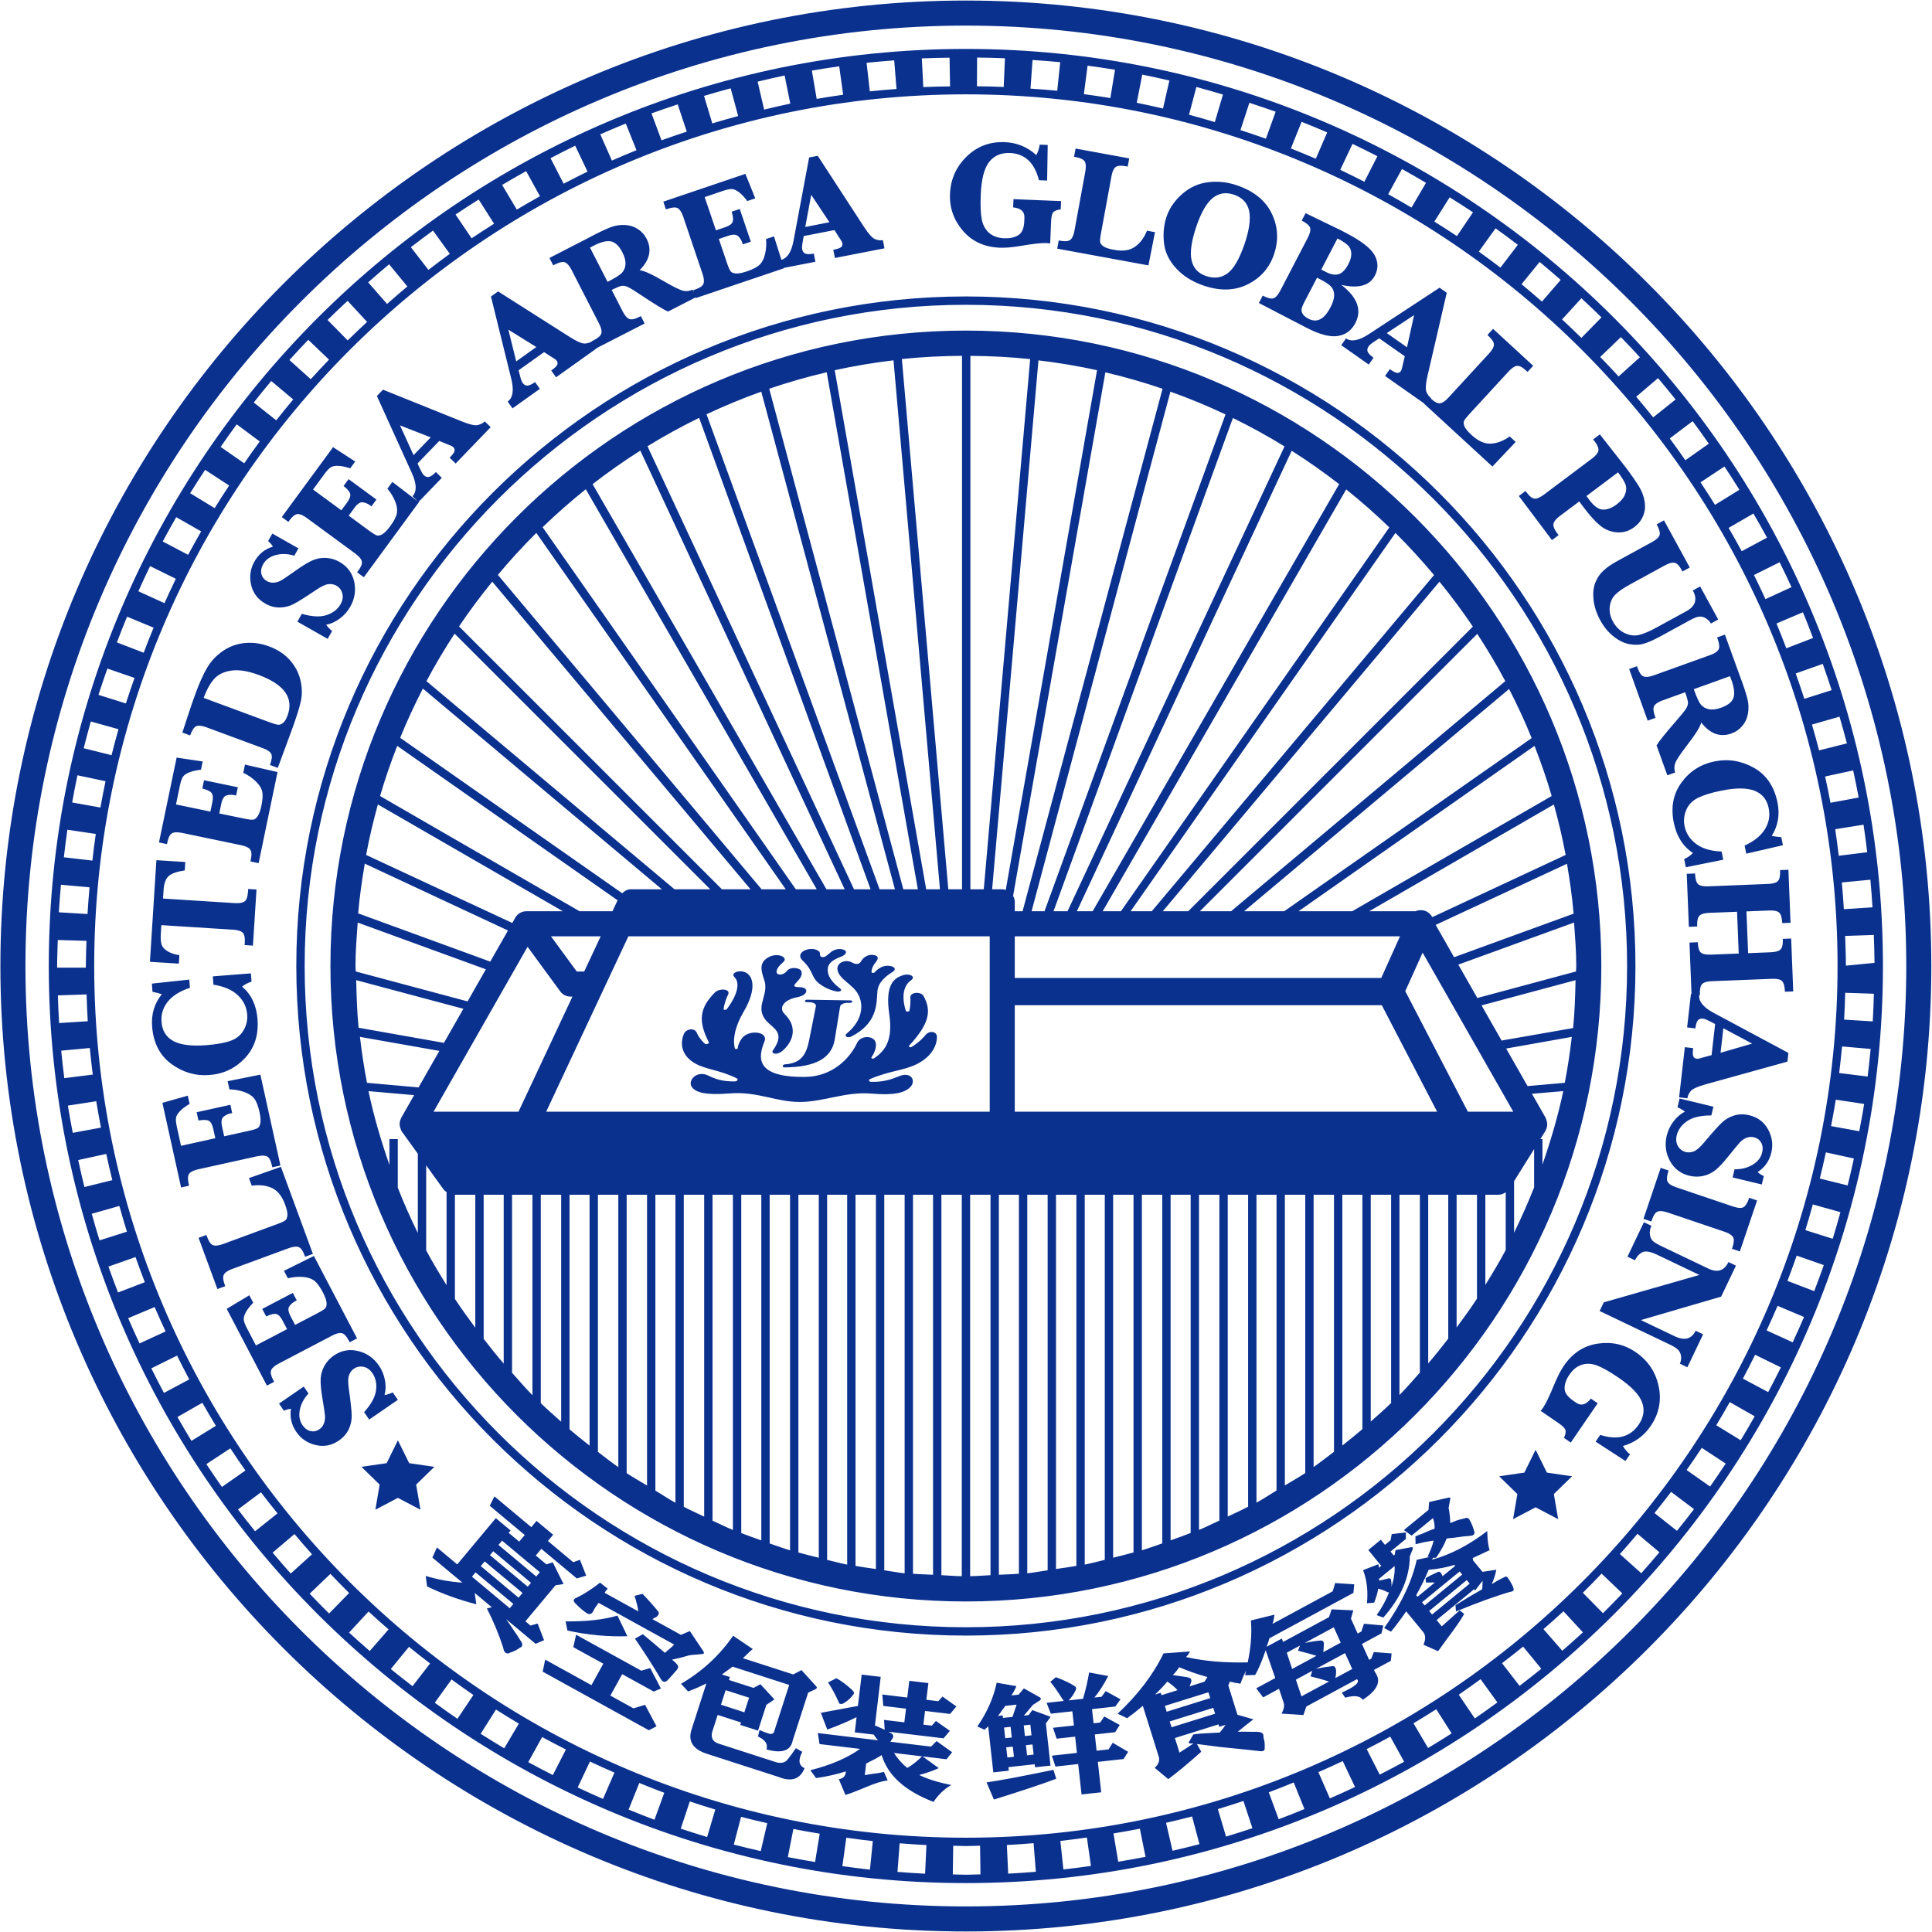 <svg 
 xmlns="http://www.w3.org/2000/svg"
 xmlns:xlink="http://www.w3.org/1999/xlink"
 width="500px" height="500px">
<path fill-rule="evenodd"  fill="rgb(11, 49, 143)"
 d="M249.967,499.865 C112.191,499.865 0.101,387.774 0.101,250.006 C0.101,112.228 112.191,0.139 249.967,0.139 C387.738,0.139 499.826,112.228 499.826,250.006 C499.826,387.774 387.738,499.865 249.967,499.865 ZM249.967,6.624 C115.763,6.624 6.586,115.802 6.586,250.006 C6.586,384.202 115.763,493.380 249.967,493.380 C384.164,493.380 493.341,384.202 493.341,250.006 C493.341,115.802 384.164,6.624 249.967,6.624 ZM249.967,487.342 C119.098,487.342 12.623,380.876 12.623,250.006 C12.623,119.137 119.098,12.662 249.967,12.662 C380.838,12.662 487.304,119.137 487.304,250.006 C487.304,380.876 380.838,487.342 249.967,487.342 ZM484.959,257.179 L477.542,256.933 C477.474,259.255 477.395,261.576 477.256,263.880 L484.664,264.332 C484.807,261.958 484.888,259.571 484.959,257.179 ZM484.121,271.464 L476.726,270.826 C476.517,273.132 476.252,275.418 475.975,277.702 L483.341,278.603 C483.631,276.231 483.902,273.857 484.121,271.464 ZM482.437,285.702 L475.097,284.600 C474.746,286.897 474.295,289.159 473.875,291.432 L481.176,292.763 C481.609,290.413 482.073,288.076 482.437,285.702 ZM479.784,299.814 L472.532,298.232 C472.042,300.501 471.525,302.762 470.965,305.005 L478.169,306.787 C478.745,304.477 479.277,302.149 479.784,299.814 ZM476.304,313.707 L469.156,311.707 C468.529,313.930 467.918,316.161 467.226,318.357 L474.304,320.592 C475.023,318.317 475.654,316.011 476.304,313.707 ZM471.994,327.405 L464.988,324.954 C464.221,327.150 463.422,329.328 462.591,331.492 L469.521,334.147 C470.380,331.914 471.204,329.669 471.994,327.405 ZM466.878,340.836 L460.039,337.952 C459.138,340.098 458.160,342.199 457.197,344.308 L463.946,347.394 C464.941,345.217 465.950,343.048 466.878,340.836 ZM460.890,353.876 L454.223,350.616 C453.198,352.689 452.145,354.747 451.059,356.785 L457.608,360.276 C458.734,358.163 459.828,356.028 460.890,353.876 ZM454.111,366.539 L447.667,362.861 C446.518,364.868 445.375,366.879 444.166,368.847 L450.488,372.733 C451.739,370.697 452.921,368.616 454.111,366.539 ZM446.612,378.774 L440.411,374.701 C439.136,376.640 437.828,378.552 436.498,380.449 L442.570,384.711 C443.946,382.751 445.296,380.776 446.612,378.774 ZM438.408,390.563 L432.478,386.098 C431.090,387.956 429.627,389.756 428.184,391.570 L433.996,396.178 C435.478,394.316 436.980,392.469 438.408,390.563 ZM429.453,401.730 L423.783,396.945 C422.287,398.712 420.785,400.471 419.237,402.192 L424.757,407.149 C426.356,405.371 427.908,403.555 429.453,401.730 ZM419.853,412.374 L414.494,407.246 C412.895,408.919 411.293,410.587 409.644,412.209 L414.847,417.498 C416.549,415.823 418.202,414.102 419.853,412.374 ZM404.322,427.213 C406.120,425.645 407.908,424.067 409.657,422.447 L404.626,416.993 C402.929,418.565 401.194,420.097 399.451,421.618 L404.322,427.213 ZM393.261,436.300 C395.149,434.843 397.041,433.388 398.884,431.877 L394.184,426.135 C392.395,427.602 390.557,429.013 388.725,430.427 L393.261,436.300 ZM381.687,444.735 C383.663,443.394 385.587,441.981 387.521,440.583 L383.173,434.570 C381.302,435.925 379.440,437.292 377.526,438.589 L381.687,444.735 ZM369.583,452.376 C371.641,451.154 373.668,449.890 375.686,448.606 L371.702,442.348 C369.755,443.585 367.800,444.806 365.813,445.984 L369.583,452.376 ZM357.070,459.270 C359.190,458.182 361.309,457.091 363.391,455.940 L359.808,449.441 C357.794,450.556 355.745,451.609 353.694,452.664 L357.070,459.270 ZM344.171,465.425 C346.352,464.467 348.532,463.500 350.678,462.479 L347.504,455.770 C345.424,456.760 343.314,457.698 341.199,458.626 L344.171,465.425 ZM330.920,470.818 C333.169,469.991 335.376,469.077 337.590,468.182 L334.811,461.303 C332.666,462.167 330.531,463.053 328.357,463.853 L330.920,470.818 ZM317.300,475.309 C319.592,474.623 321.859,473.888 324.121,473.134 L321.799,466.084 C319.606,466.815 317.407,467.529 315.185,468.195 L317.300,475.309 ZM303.453,478.971 C305.783,478.426 308.113,477.881 310.417,477.267 L308.506,470.096 C306.278,470.688 304.026,471.217 301.773,471.741 L303.453,478.971 ZM289.397,481.809 C291.760,481.409 294.123,481.017 296.460,480.545 L294.996,473.268 C292.736,473.723 290.450,474.104 288.166,474.491 L289.397,481.809 ZM275.205,483.807 C277.595,483.552 279.964,483.225 282.332,482.899 L281.288,475.552 C279.006,475.867 276.724,476.179 274.422,476.427 L275.205,483.807 ZM260.921,484.902 C263.321,484.790 265.697,484.596 268.076,484.414 L267.494,477.016 C265.192,477.193 262.893,477.381 260.573,477.489 L260.921,484.902 ZM249.967,485.179 C251.235,485.179 252.482,485.104 253.746,485.084 L253.644,477.663 C252.416,477.683 251.200,477.757 249.967,477.757 C248.868,477.757 247.784,477.691 246.689,477.674 L246.586,485.095 C247.716,485.110 248.833,485.179 249.967,485.179 ZM239.411,484.911 L239.760,477.498 C237.437,477.395 235.135,477.217 232.829,477.047 L232.266,484.444 C234.641,484.623 237.015,484.805 239.411,484.911 ZM225.142,483.860 L225.881,476.473 C223.581,476.230 221.304,475.911 219.022,475.599 L218.008,482.950 C220.380,483.275 222.748,483.607 225.142,483.860 ZM210.941,481.881 L212.144,474.557 C209.862,474.176 207.582,473.787 205.324,473.337 L203.889,480.619 C206.223,481.085 208.582,481.486 210.941,481.881 ZM196.879,479.063 L198.560,471.835 C196.294,471.310 194.028,470.789 191.790,470.198 L189.904,477.377 C192.210,477.986 194.544,478.524 196.879,479.063 ZM183.001,475.414 L185.116,468.300 C182.900,467.637 180.702,466.937 178.514,466.214 L176.180,473.258 C178.442,474.007 180.711,474.732 183.001,475.414 ZM169.374,470.951 L171.915,463.974 C169.734,463.178 167.598,462.293 165.450,461.431 L162.682,468.316 C164.905,469.210 167.117,470.125 169.374,470.951 ZM156.061,465.559 L159.016,458.751 C156.890,457.821 154.771,456.874 152.678,455.882 L149.504,462.592 C151.669,463.618 153.859,464.598 156.061,465.559 ZM143.076,459.380 L146.455,452.772 C144.395,451.715 142.333,450.662 140.309,449.547 L136.715,456.039 C138.810,457.195 140.944,458.287 143.076,459.380 ZM130.498,452.460 L134.277,446.074 C132.285,444.893 130.322,443.673 128.368,442.434 L124.393,448.701 C126.413,449.982 128.440,451.242 130.498,452.460 ZM118.381,444.830 L122.514,438.664 C120.601,437.367 118.739,435.997 116.866,434.643 L112.520,440.659 C114.462,442.064 116.394,443.484 118.381,444.830 ZM106.768,436.375 L111.305,430.503 C109.469,429.086 107.629,427.672 105.836,426.202 L101.136,431.946 C102.984,433.460 104.875,434.916 106.768,436.375 ZM95.690,427.281 L100.562,421.684 C98.817,420.165 97.080,418.635 95.383,417.063 L90.342,422.509 C92.094,424.135 93.888,425.713 95.690,427.281 ZM85.163,417.575 L90.353,412.267 C88.707,410.647 87.106,408.983 85.508,407.316 L80.146,412.445 C81.800,414.173 83.457,415.896 85.163,417.575 ZM75.240,407.228 L80.751,402.252 C79.206,400.537 77.707,398.780 76.212,397.017 L70.555,401.820 C72.097,403.639 73.644,405.454 75.240,407.228 ZM66.018,396.287 L71.822,391.656 C70.380,389.849 68.922,388.057 67.533,386.204 L61.591,390.653 C63.022,392.566 64.530,394.417 66.018,396.287 ZM57.439,384.823 L63.515,380.559 C62.189,378.669 60.881,376.765 59.612,374.835 L53.405,378.910 C54.717,380.904 56.067,382.871 57.439,384.823 ZM49.547,372.898 L55.865,368.998 C54.660,367.037 53.517,365.035 52.369,363.035 L45.922,366.723 C47.113,368.794 48.296,370.867 49.547,372.898 ZM42.429,360.485 L48.982,356.991 C47.896,354.958 46.850,352.901 45.823,350.832 L39.167,354.125 C40.226,356.262 41.306,358.385 42.429,360.485 ZM36.113,347.679 L42.860,344.573 C41.899,342.479 40.919,340.395 40.022,338.269 L33.170,341.142 C34.100,343.349 35.117,345.508 36.113,347.679 ZM30.545,334.497 L37.478,331.830 C36.647,329.674 35.840,327.510 35.073,325.325 L28.065,327.792 C28.857,330.045 29.688,332.278 30.545,334.497 ZM25.764,321.008 L32.846,318.759 C32.147,316.557 31.523,314.325 30.890,312.096 L23.744,314.128 C24.397,316.431 25.043,318.735 25.764,321.008 ZM21.853,307.203 L29.066,305.418 C28.501,303.173 27.993,300.907 27.498,298.636 L20.237,300.219 C20.749,302.556 21.273,304.890 21.853,307.203 ZM18.828,293.178 L26.131,291.828 C25.709,289.557 25.263,287.293 24.909,284.998 L17.566,286.132 C17.931,288.498 18.389,290.833 18.828,293.178 ZM16.641,279.030 L24.012,278.102 C23.730,275.816 23.453,273.528 23.240,271.222 L15.841,271.917 C16.063,274.304 16.349,276.667 16.641,279.030 ZM15.296,264.768 L22.710,264.289 C22.567,261.987 22.477,259.676 22.403,257.357 L14.979,257.603 C15.054,259.998 15.148,262.389 15.296,264.768 ZM14.786,250.006 C14.786,250.147 14.795,250.286 14.795,250.428 L22.227,250.428 C22.227,250.286 22.216,250.147 22.216,250.006 C22.216,247.821 22.321,245.660 22.381,243.488 L14.957,243.271 C14.893,245.515 14.786,247.747 14.786,250.006 ZM15.230,236.102 L22.647,236.553 C22.783,234.238 22.968,231.934 23.174,229.639 L15.775,228.971 C15.564,231.339 15.372,233.713 15.230,236.102 ZM16.527,221.864 L23.908,222.719 C24.185,220.415 24.443,218.105 24.786,215.823 L17.437,214.733 C17.081,217.094 16.813,219.481 16.527,221.864 ZM18.676,207.679 L25.988,208.985 C26.404,206.709 26.826,204.434 27.311,202.181 L20.040,200.642 C19.541,202.972 19.107,205.324 18.676,207.679 ZM21.662,193.641 L28.870,195.441 C29.426,193.183 30.037,190.948 30.661,188.719 L23.508,186.718 C22.864,189.015 22.236,191.317 21.662,193.641 ZM25.484,179.829 L32.576,182.049 C33.273,179.825 34.053,177.639 34.816,175.446 L27.793,173.023 C27.006,175.283 26.203,177.538 25.484,179.829 ZM30.252,166.255 L37.186,168.925 C38.017,166.751 38.854,164.578 39.747,162.438 L32.884,159.592 C31.965,161.792 31.106,164.023 30.252,166.255 ZM35.803,153.017 L42.565,156.092 C43.524,153.980 44.488,151.869 45.509,149.792 L38.846,146.512 C37.790,148.657 36.795,150.836 35.803,153.017 ZM42.115,140.137 L48.690,143.591 C49.777,141.546 50.908,139.530 52.055,137.521 L45.607,133.841 C44.416,135.923 43.242,138.014 42.115,140.137 ZM49.208,127.640 L55.552,131.504 C56.762,129.526 58.036,127.594 59.305,125.657 L53.086,121.597 C51.774,123.600 50.457,125.598 49.208,127.640 ZM57.100,115.662 L63.202,119.895 C64.524,118.001 65.840,116.101 67.218,114.252 L61.259,109.817 C59.833,111.735 58.470,113.701 57.100,115.662 ZM65.673,104.165 L71.490,108.779 C72.932,106.957 74.387,105.149 75.886,103.376 L70.199,98.601 C68.658,100.428 67.159,102.290 65.673,104.165 ZM79.780,87.944 C78.135,89.672 76.493,91.400 74.899,93.176 L80.424,98.137 C81.965,96.418 83.554,94.749 85.146,93.077 L79.780,87.944 ZM89.962,77.860 C88.212,79.487 86.473,81.127 84.772,82.807 L89.981,88.100 C91.626,86.473 93.310,84.886 95.005,83.308 L89.962,77.860 ZM100.705,68.399 C98.862,69.918 97.080,71.505 95.284,73.075 L100.175,78.663 C101.914,77.141 103.640,75.605 105.424,74.136 L100.705,68.399 ZM112.061,59.674 C110.127,61.079 108.221,62.514 106.334,63.974 L110.874,69.850 C112.701,68.438 114.543,67.049 116.413,65.691 L112.061,59.674 ZM123.879,51.635 C121.870,52.915 119.858,54.183 117.893,55.522 L122.057,61.674 C123.964,60.375 125.917,59.142 127.866,57.900 L123.879,51.635 ZM136.161,44.286 C134.070,45.445 132.001,46.640 129.950,47.861 L133.751,54.244 C135.730,53.062 137.730,51.910 139.748,50.789 L136.161,44.286 ZM148.858,37.707 C146.703,38.736 144.593,39.841 142.474,40.934 L145.870,47.540 C147.921,46.480 149.966,45.412 152.052,44.414 L148.858,37.707 ZM161.953,31.976 C159.737,32.873 157.539,33.801 155.356,34.765 L158.361,41.558 C160.465,40.628 162.588,39.734 164.723,38.868 L161.953,31.976 ZM175.388,27.015 C173.120,27.777 170.847,28.520 168.611,29.345 L171.194,36.313 C173.353,35.515 175.549,34.798 177.736,34.064 L175.388,27.015 ZM189.101,22.855 C186.787,23.477 184.487,24.130 182.203,24.819 L184.338,31.936 C186.556,31.266 188.787,30.633 191.033,30.031 L189.101,22.855 ZM203.060,19.534 C200.712,20.011 198.398,20.580 196.076,21.127 L197.758,28.364 C200.009,27.834 202.251,27.281 204.526,26.817 L203.060,19.534 ZM217.188,17.158 C214.816,17.490 212.460,17.868 210.110,18.272 L211.357,25.595 C213.629,25.205 215.909,24.840 218.204,24.517 L217.188,17.158 ZM231.422,15.623 C229.033,15.810 226.645,15.997 224.276,16.254 L225.105,23.638 C227.395,23.389 229.705,23.211 232.016,23.029 L231.422,15.623 ZM245.744,14.931 C243.348,14.973 240.947,14.997 238.567,15.113 L238.945,22.534 C241.242,22.425 243.559,22.400 245.874,22.359 L245.744,14.931 ZM24.379,250.006 C24.379,374.399 125.574,475.596 249.967,475.596 C374.360,475.596 475.557,374.399 475.557,250.006 C475.557,125.613 374.360,24.416 249.967,24.416 C125.574,24.416 24.379,125.613 24.379,250.006 ZM252.871,14.898 L252.835,22.328 C255.150,22.356 257.459,22.405 259.758,22.502 L260.077,15.080 C257.685,14.979 255.280,14.928 252.871,14.898 ZM267.225,15.526 L266.689,22.935 C269.001,23.102 271.318,23.245 273.611,23.482 L274.381,16.091 C272.011,15.847 269.615,15.698 267.225,15.526 ZM281.464,16.995 L280.509,24.361 C282.802,24.671 285.086,25.001 287.359,25.375 L288.564,18.045 C286.210,17.656 283.842,17.314 281.464,16.995 ZM295.612,19.309 L294.192,26.601 C296.471,27.050 298.727,27.568 300.984,28.087 L302.637,20.844 C300.305,20.308 297.972,19.773 295.612,19.309 ZM309.619,22.510 L307.719,29.694 C309.964,30.283 312.182,30.940 314.398,31.594 L316.504,24.469 C314.218,23.794 311.932,23.117 309.619,22.510 ZM323.338,26.606 L321.032,33.667 C323.233,34.392 325.440,35.108 327.614,35.900 L330.137,28.910 C327.891,28.096 325.613,27.355 323.338,26.606 ZM336.851,31.530 L334.081,38.421 C336.242,39.283 338.396,40.156 340.524,41.081 L343.481,34.267 C341.292,33.313 339.075,32.416 336.851,31.530 ZM350.032,37.234 L346.855,43.948 C348.957,44.941 351.027,45.986 353.092,47.041 L356.471,40.428 C354.338,39.338 352.202,38.257 350.032,37.234 ZM362.832,43.743 L359.262,50.257 C361.294,51.374 363.292,52.549 365.286,53.726 L369.045,47.322 C366.989,46.107 364.929,44.895 362.832,43.743 ZM375.173,51.070 L371.212,57.350 C373.169,58.586 375.136,59.804 377.051,61.098 L381.214,54.946 C379.233,53.609 377.196,52.347 375.173,51.070 ZM387.051,59.091 L382.718,65.119 C384.602,66.475 386.472,67.847 388.310,69.259 L392.817,63.361 C390.920,61.905 388.994,60.488 387.051,59.091 ZM398.453,67.792 L393.770,73.550 C395.562,75.016 397.307,76.535 399.055,78.052 L403.913,72.440 C402.108,70.874 400.306,69.303 398.453,67.792 ZM409.264,77.186 L404.259,82.670 C405.955,84.235 407.620,85.829 409.266,87.443 L414.458,82.138 C412.750,80.463 411.023,78.808 409.264,77.186 ZM419.482,87.243 L414.133,92.387 C415.734,94.055 417.345,95.712 418.895,97.425 L424.405,92.452 C422.803,90.680 421.137,88.966 419.482,87.243 ZM429.095,97.865 L423.445,102.676 C424.937,104.431 426.402,106.209 427.844,108.010 L433.645,103.384 C432.155,101.520 430.640,99.682 429.095,97.865 ZM438.061,108.999 L432.132,113.465 C433.520,115.314 434.839,117.214 436.173,119.108 L442.236,114.828 C440.859,112.874 439.495,110.909 438.061,108.999 ZM446.289,120.733 L440.097,124.822 C441.370,126.750 442.623,128.689 443.840,130.656 L450.152,126.752 C448.897,124.723 447.604,122.722 446.289,120.733 ZM453.785,132.901 L447.366,136.626 C448.516,138.623 449.672,140.618 450.763,142.652 L457.305,139.144 C456.173,137.037 454.977,134.971 453.785,132.901 ZM460.567,145.507 L453.924,148.814 C454.951,150.874 455.937,152.959 456.902,155.054 L463.644,151.951 C462.646,149.787 461.629,147.637 460.567,145.507 ZM466.588,158.457 L459.758,161.357 C460.653,163.472 461.462,165.632 462.297,167.778 L469.222,165.111 C468.360,162.887 467.520,160.649 466.588,158.457 ZM471.727,171.816 L464.730,174.294 C465.500,176.468 466.250,178.651 466.957,180.856 L474.031,178.609 C473.302,176.327 472.523,174.067 471.727,171.816 ZM476.067,185.472 L468.933,187.518 C469.567,189.737 470.209,191.952 470.780,194.199 L477.975,192.386 C477.388,190.060 476.724,187.769 476.067,185.472 ZM479.597,199.387 L472.341,200.956 C472.840,203.210 473.299,205.480 473.728,207.760 L481.022,206.397 C480.580,204.049 480.109,201.711 479.597,199.387 ZM482.282,213.432 L474.953,214.605 C475.309,216.878 475.579,219.176 475.869,221.471 L483.233,220.558 C482.934,218.176 482.653,215.792 482.282,213.432 ZM484.053,227.670 L476.665,228.382 C476.882,230.673 477.045,232.981 477.192,235.293 L484.598,234.814 C484.445,232.425 484.277,230.040 484.053,227.670 ZM477.522,242.218 C477.608,244.777 477.716,247.335 477.716,249.916 L485.122,249.186 C485.113,246.770 485.020,244.372 484.939,241.972 L477.522,242.218 ZM413.652,116.679 C413.788,116.071 413.467,115.251 412.698,114.222 L412.309,113.716 L414.041,112.415 L420.636,120.825 C422.232,122.953 423.414,124.650 424.173,125.901 C424.935,127.150 425.425,128.458 425.636,129.818 C425.846,131.177 425.711,132.428 425.221,133.560 C424.740,134.690 423.988,135.644 422.975,136.405 C421.598,137.435 420.095,137.891 418.483,137.772 C416.861,137.655 415.408,137.071 414.133,136.033 C412.858,134.986 411.440,133.424 409.869,131.329 L408.705,129.775 L403.689,133.542 C402.717,134.261 402.177,134.927 402.041,135.536 C401.906,136.152 402.227,136.970 403.005,138.009 L403.368,138.491 L401.645,139.783 L393.074,128.366 L394.797,127.066 L395.083,127.446 C395.861,128.484 396.569,129.025 397.195,129.051 C397.818,129.075 398.605,128.730 399.550,128.020 L412.005,118.680 C412.968,117.954 413.517,117.288 413.652,116.679 ZM411.339,129.405 C412.572,131.050 413.753,131.880 414.885,131.887 C416.017,131.896 417.182,131.449 418.389,130.544 C419.462,129.742 420.189,128.880 420.552,127.978 C420.915,127.073 420.965,126.229 420.702,125.461 C420.433,124.685 419.791,123.611 418.752,122.235 L410.570,128.374 L411.339,129.405 ZM394.947,95.897 C393.977,95.002 393.175,94.596 392.559,94.690 C391.942,94.774 391.232,95.257 390.431,96.126 L380.254,107.187 C379.495,108.016 379.038,108.607 378.888,108.961 C378.735,109.315 378.778,109.781 378.996,110.346 C379.225,110.911 379.842,111.663 380.854,112.591 C382.551,114.154 384.206,114.888 385.828,114.813 C387.459,114.729 389.079,114.112 390.710,112.947 L392.254,114.374 L386.233,120.740 L368.568,104.486 L368.609,104.440 L358.444,97.299 L359.686,95.534 C360.647,96.211 361.305,96.539 361.678,96.513 C362.041,96.497 362.320,96.345 362.522,96.058 C362.700,95.805 362.834,95.400 362.936,94.851 L363.079,94.216 L363.560,92.208 L356.932,87.555 L355.774,88.331 C354.947,88.872 354.424,89.294 354.213,89.606 C353.850,90.122 353.766,90.612 353.967,91.059 C354.178,91.514 354.677,92.022 355.472,92.578 L354.230,94.343 L347.112,89.337 L348.352,87.579 C349.704,88.526 351.654,88.172 354.204,86.508 L372.562,74.457 L374.421,75.767 L369.455,97.198 C368.957,99.318 368.864,100.736 369.176,101.454 C369.480,102.164 369.876,102.696 370.375,103.050 L370.306,103.151 L370.317,103.160 C371.287,104.055 372.082,104.461 372.705,104.367 C373.322,104.283 374.032,103.802 374.826,102.932 L385.373,91.472 C386.191,90.586 386.606,89.826 386.622,89.201 C386.631,88.568 386.165,87.825 385.228,86.955 L384.942,86.693 L386.402,85.106 L396.789,94.664 L395.329,96.253 L394.947,95.897 ZM358.899,86.203 L364.127,89.876 L365.967,81.551 L358.899,86.203 ZM352.643,73.875 C351.199,74.281 349.366,74.229 347.145,73.732 C349.231,75.345 350.573,76.974 351.173,78.621 C351.773,80.267 351.637,81.940 350.759,83.628 C349.772,85.519 348.260,86.634 346.224,86.955 C344.189,87.284 341.461,86.557 338.051,84.785 L325.798,78.417 L326.794,76.510 C328.018,77.142 328.939,77.379 329.539,77.201 C330.138,77.025 330.738,76.366 331.329,75.235 L338.456,61.529 C339.021,60.432 339.225,59.579 339.056,58.979 C338.886,58.379 338.161,57.746 336.886,57.087 L337.882,55.170 L346.992,59.579 L348.267,60.246 C352.313,62.349 354.813,64.282 355.758,66.056 C356.704,67.821 356.728,69.577 355.826,71.309 C355.151,72.617 354.087,73.479 352.643,73.875 ZM337.400,78.494 C337.071,79.144 336.877,79.659 336.844,80.065 C336.802,80.470 336.910,80.883 337.181,81.305 C337.451,81.729 337.932,82.125 338.632,82.488 C339.722,83.053 340.744,83.096 341.691,82.606 C342.635,82.125 343.505,81.112 344.308,79.566 C344.949,78.342 345.270,77.286 345.279,76.409 C345.279,75.530 345.033,74.803 344.543,74.238 C344.046,73.681 343.193,73.081 341.969,72.448 L340.854,71.864 L337.400,78.494 ZM348.799,63.455 C348.260,62.939 347.372,62.356 346.132,61.716 L341.944,69.762 L343.134,70.378 C344.400,71.037 345.490,71.232 346.418,70.962 C347.348,70.692 348.192,69.830 348.952,68.370 C349.519,67.280 349.772,66.317 349.711,65.482 C349.645,64.646 349.341,63.970 348.799,63.455 ZM322.885,73.596 C319.540,75.260 315.732,75.361 311.450,73.892 C308.529,72.895 306.148,71.393 304.325,69.382 C302.499,67.381 301.461,65.168 301.224,62.754 C300.980,60.338 301.208,58.109 301.909,56.058 C302.677,53.820 304.046,51.844 306.029,50.138 C308.005,48.432 310.236,47.436 312.727,47.150 C315.216,46.852 317.675,47.124 320.115,47.959 C324.497,49.454 327.511,51.894 329.133,55.280 C330.762,58.658 330.949,62.187 329.698,65.869 C328.500,69.357 326.229,71.932 322.885,73.596 ZM323.290,54.664 C322.876,52.571 321.567,51.143 319.362,50.391 C317.286,49.674 315.446,49.960 313.857,51.235 C312.279,52.519 310.876,54.933 309.661,58.481 C308.351,62.323 307.920,65.262 308.368,67.313 C308.816,69.357 310.058,70.734 312.092,71.426 C314.213,72.152 316.079,71.925 317.682,70.742 C319.296,69.560 320.757,67.027 322.090,63.141 C323.297,59.588 323.703,56.766 323.290,54.664 ZM273.603,64.350 L273.992,62.229 L274.372,62.297 C275.673,62.534 276.559,62.450 277.032,62.044 C277.513,61.639 277.860,60.854 278.071,59.696 L280.883,44.379 C281.094,43.189 281.042,42.326 280.721,41.787 C280.400,41.255 279.608,40.866 278.349,40.639 L277.970,40.562 L278.357,38.443 L292.241,40.993 L291.852,43.112 L291.336,43.020 C290.035,42.783 289.149,42.868 288.676,43.273 C288.195,43.679 287.858,44.455 287.647,45.620 L284.928,60.406 C284.724,61.512 284.657,62.255 284.717,62.635 C284.776,63.015 285.055,63.387 285.552,63.741 C286.042,64.104 286.963,64.409 288.313,64.653 C290.586,65.077 292.384,64.814 293.710,63.877 C295.044,62.949 296.082,61.554 296.842,59.705 L298.911,60.085 L297.214,68.682 L273.603,64.350 ZM262.194,53.668 L262.288,51.540 L274.609,52.046 L274.515,54.183 C273.528,54.310 272.877,54.570 272.565,54.959 C272.244,55.357 272.066,56.192 272.017,57.476 L271.787,62.991 C271.374,62.949 271.037,62.923 270.775,62.906 C269.500,62.855 267.313,63.099 264.238,63.631 C262.026,64.003 260.195,64.163 258.716,64.104 C254.722,63.936 251.539,62.466 249.175,59.696 C246.817,56.928 245.711,53.761 245.856,50.197 C246.016,46.381 247.452,43.154 250.171,40.512 C252.890,37.869 256.175,36.627 260.033,36.788 C263.174,36.915 265.902,38.037 268.199,40.140 C268.646,39.303 268.934,38.401 269.068,37.430 L271.147,37.514 L270.995,46.726 L268.883,46.641 C267.735,42.108 265.227,39.760 261.360,39.599 C259.054,39.507 257.263,40.283 255.981,41.930 C254.706,43.576 253.979,46.397 253.818,50.391 C253.700,53.203 253.794,55.339 254.089,56.818 C254.385,58.294 255.027,59.452 256.005,60.296 C256.984,61.142 258.285,61.597 259.907,61.664 C261.343,61.723 262.541,61.463 263.513,60.879 C264.484,60.296 265.007,59.098 265.084,57.273 L265.117,56.302 C265.185,54.757 264.214,53.888 262.194,53.668 ZM215.659,64.646 C216.815,64.425 217.509,64.172 217.745,63.893 C217.980,63.615 218.064,63.312 218.006,62.965 C217.938,62.661 217.753,62.281 217.424,61.833 L217.061,61.285 L215.955,59.546 L208.000,61.090 L207.754,62.466 C207.578,63.438 207.518,64.114 207.595,64.477 C207.712,65.100 208.008,65.499 208.472,65.658 C208.945,65.827 209.655,65.820 210.609,65.633 L211.024,67.744 L202.887,69.327 L202.917,69.415 L180.101,77.135 L180.042,76.963 L172.889,80.630 C171.807,80.175 169.535,78.790 166.074,76.484 C164.325,75.310 163.144,74.583 162.535,74.297 C161.918,74.018 161.386,73.908 160.931,73.976 C160.484,74.035 159.605,74.398 158.304,75.040 L161.152,80.597 C161.700,81.668 162.265,82.319 162.848,82.547 C163.439,82.784 164.300,82.606 165.441,82.015 L165.853,81.804 L166.833,83.728 L154.529,90.030 L154.547,90.054 L143.907,97.645 L142.658,95.890 C143.621,95.205 144.143,94.690 144.244,94.336 C144.347,93.989 144.296,93.668 144.094,93.382 C143.916,93.129 143.578,92.866 143.096,92.587 L142.540,92.250 L140.808,91.127 L134.213,95.831 L134.560,97.181 C134.797,98.135 135.024,98.768 135.244,99.073 C135.615,99.595 136.046,99.832 136.545,99.790 C137.033,99.748 137.675,99.445 138.469,98.878 L139.719,100.636 L132.634,105.684 L131.384,103.929 C132.736,102.965 133.048,101.015 132.322,98.060 L127.060,76.737 L128.909,75.420 L147.479,87.225 C149.311,88.399 150.621,88.957 151.390,88.906 C152.140,88.856 152.742,88.651 153.234,88.318 L153.213,88.280 L153.687,88.045 C154.859,87.436 155.510,86.829 155.644,86.220 C155.771,85.603 155.569,84.776 155.028,83.728 L147.926,69.863 C147.378,68.792 146.813,68.140 146.229,67.906 C145.648,67.676 144.786,67.854 143.646,68.438 L143.173,68.672 L142.193,66.757 L151.592,61.927 L153.687,60.828 C155.771,59.756 157.334,59.047 158.365,58.692 C159.403,58.337 160.517,58.186 161.717,58.228 C162.924,58.278 164.023,58.615 165.026,59.250 C166.031,59.890 166.800,60.727 167.332,61.782 C168.767,64.568 168.159,67.289 165.532,69.931 C166.639,70.024 168.802,71.011 172.001,72.895 C174.492,74.339 176.140,75.134 176.958,75.277 C177.769,75.420 178.528,75.310 179.229,74.956 L179.614,75.700 L179.407,75.091 L179.871,74.939 C181.113,74.517 181.840,74.018 182.058,73.427 C182.278,72.844 182.194,71.991 181.814,70.877 L176.815,56.082 C176.426,54.943 175.962,54.216 175.430,53.895 C174.890,53.583 174.012,53.625 172.795,54.040 L172.339,54.190 L171.663,52.189 L192.909,44.996 L195.459,51.329 L193.399,52.029 C192.649,51.024 191.939,50.265 191.255,49.749 C190.579,49.234 189.970,48.964 189.447,48.931 C188.925,48.889 188.121,49.057 187.024,49.428 L182.372,51.008 L185.285,59.612 L187.607,58.826 C188.705,58.456 189.372,57.999 189.591,57.460 C189.811,56.918 189.736,56.032 189.372,54.783 L191.449,54.082 L194.311,62.543 L192.234,63.251 C192.192,63.082 192.159,62.965 192.133,62.897 C191.897,62.180 191.524,61.589 191.034,61.116 C190.537,60.643 189.668,60.610 188.435,61.031 L186.035,61.842 L188.121,68.006 C188.519,69.181 188.848,69.931 189.110,70.245 C189.363,70.556 189.827,70.734 190.495,70.777 C191.170,70.819 192.108,70.632 193.307,70.226 C194.936,69.678 196.068,69.070 196.701,68.403 C197.327,67.737 197.774,66.799 198.035,65.574 C198.297,64.350 198.373,63.117 198.246,61.866 L200.306,61.175 L202.223,67.227 C203.759,66.827 204.812,65.223 205.357,62.340 L209.402,40.756 L211.631,40.325 L223.630,58.760 C224.821,60.584 225.775,61.639 226.502,61.908 C227.228,62.187 227.894,62.264 228.485,62.145 L228.899,64.266 L216.072,66.764 L215.659,64.646 ZM131.562,85.317 L133.597,93.525 L138.799,89.810 L131.562,85.317 ZM161.065,65.295 C160.221,63.649 159.242,62.712 158.145,62.475 C157.038,62.239 155.536,62.611 153.635,63.581 C153.399,63.708 153.078,63.877 152.698,64.088 L157.233,72.938 C159.192,71.958 160.442,71.173 160.990,70.564 C161.539,69.957 161.834,69.214 161.876,68.335 C161.928,67.465 161.658,66.453 161.065,65.295 ZM209.941,50.424 L208.396,58.742 L214.661,57.518 L209.941,50.424 ZM116.370,118.460 C117.190,117.616 117.612,117.009 117.645,116.646 C117.680,116.282 117.578,115.978 117.324,115.741 C117.097,115.523 116.724,115.328 116.202,115.141 L115.594,114.906 L113.685,114.112 L108.062,119.939 L108.643,121.214 C109.058,122.109 109.395,122.692 109.665,122.953 C110.122,123.393 110.586,123.543 111.067,123.410 C111.549,123.283 112.123,122.861 112.799,122.168 L114.343,123.663 L108.326,129.907 L108.407,129.970 L94.161,149.392 L92.422,148.117 L92.710,147.721 C93.477,146.664 93.791,145.837 93.629,145.230 C93.470,144.630 92.921,143.980 91.967,143.279 L79.384,134.041 C78.414,133.331 77.612,132.993 76.996,133.045 C76.370,133.094 75.677,133.635 74.917,134.664 L74.631,135.063 L72.925,133.813 L86.200,115.725 L91.925,119.440 L90.641,121.197 C89.450,120.808 88.428,120.597 87.575,120.564 C86.722,120.529 86.073,120.656 85.625,120.926 C85.168,121.197 84.603,121.797 83.928,122.725 L81.015,126.686 L88.344,132.065 L89.797,130.096 C90.479,129.152 90.758,128.400 90.632,127.834 C90.505,127.260 89.931,126.576 88.918,125.765 L90.219,124.000 L97.421,129.286 L96.121,131.050 C95.994,130.942 95.902,130.865 95.835,130.823 C95.235,130.375 94.593,130.096 93.908,129.996 C93.233,129.895 92.507,130.368 91.731,131.423 L90.245,133.457 L95.488,137.308 C96.484,138.044 97.185,138.466 97.574,138.576 C97.970,138.686 98.452,138.567 99.027,138.212 C99.592,137.866 100.250,137.174 101.002,136.152 C102.024,134.767 102.598,133.619 102.732,132.714 C102.868,131.812 102.690,130.781 102.210,129.625 C101.720,128.477 101.070,127.420 100.259,126.475 L101.542,124.718 L108.131,129.759 L106.752,128.425 C107.900,127.235 107.858,125.250 106.609,122.479 L97.539,102.485 L99.118,100.847 L119.529,109.062 C121.547,109.882 122.933,110.194 123.683,109.999 C124.435,109.805 125.026,109.493 125.448,109.054 L126.994,110.548 L117.924,119.955 L116.370,118.460 ZM103.527,110.093 L107.031,117.794 L111.465,113.191 L103.527,110.093 ZM76.166,143.810 C74.479,143.296 72.883,143.245 71.380,143.641 C69.876,144.039 68.786,144.824 68.111,146.006 C67.614,146.901 67.462,147.745 67.656,148.548 C67.858,149.359 68.322,149.966 69.074,150.388 C69.648,150.719 70.274,150.845 70.956,150.786 C71.633,150.726 72.299,150.498 72.950,150.109 C73.593,149.713 74.875,148.834 76.801,147.468 C78.531,146.251 79.933,145.415 81.006,144.967 C82.077,144.520 83.218,144.325 84.426,144.393 C85.633,144.461 86.781,144.798 87.871,145.424 C89.898,146.572 91.164,148.277 91.663,150.531 C92.153,152.795 91.815,154.965 90.641,157.035 C89.973,158.216 89.071,159.238 87.929,160.082 C86.790,160.935 85.625,161.467 84.416,161.678 C84.772,162.228 85.288,162.768 85.946,163.309 L84.798,165.334 L76.961,160.886 L78.109,158.858 C80.769,159.627 82.923,159.728 84.561,159.170 C86.207,158.613 87.397,157.684 88.133,156.376 C88.682,155.404 88.834,154.476 88.588,153.573 C88.335,152.669 87.829,152.001 87.043,151.562 C86.495,151.251 85.844,151.115 85.084,151.166 C84.332,151.208 83.226,151.715 81.791,152.685 C79.021,154.551 77.071,155.776 75.955,156.341 C74.833,156.916 73.642,157.211 72.384,157.220 C71.125,157.237 69.885,156.899 68.652,156.207 C66.684,155.083 65.460,153.454 64.979,151.318 C64.506,149.181 64.792,147.180 65.849,145.321 C66.955,143.371 68.542,142.087 70.619,141.471 C70.408,141.049 70.002,140.568 69.386,140.027 L70.485,138.086 L77.240,141.918 L76.166,143.810 ZM69.657,167.294 C71.835,168.097 73.609,169.262 74.985,170.799 C76.370,172.344 77.282,174.067 77.739,175.967 C78.194,177.875 78.236,179.699 77.873,181.421 C77.509,183.153 76.614,185.956 75.179,189.833 L71.894,198.723 L69.868,197.973 C70.349,196.672 70.466,195.735 70.213,195.160 C69.969,194.586 69.243,194.071 68.036,193.632 L53.409,188.218 C52.244,187.789 51.374,187.696 50.800,187.941 C50.226,188.185 49.694,188.980 49.197,190.330 L47.195,189.587 L48.182,186.580 C49.162,183.549 49.964,181.177 50.598,179.479 C51.644,176.633 52.666,174.388 53.655,172.733 C54.634,171.069 55.977,169.658 57.674,168.484 C59.371,167.312 61.263,166.619 63.348,166.417 C65.434,166.213 67.537,166.501 69.657,167.294 ZM59.997,173.535 C58.087,173.779 56.601,174.463 55.537,175.586 C54.473,176.718 53.528,178.391 52.708,180.611 L69.716,186.901 C70.813,187.307 71.565,187.527 71.978,187.560 C72.393,187.595 72.815,187.442 73.253,187.096 C73.684,186.751 74.064,186.116 74.411,185.197 C75.255,182.917 75.044,180.899 73.794,179.141 C72.536,177.385 70.239,175.890 66.895,174.657 C64.202,173.661 61.896,173.282 59.997,173.535 ZM52.017,199.196 C50.775,199.341 49.753,199.569 48.967,199.897 C48.175,200.218 47.634,200.598 47.338,201.038 C47.043,201.467 46.781,202.254 46.544,203.377 L45.548,208.189 L54.449,210.038 L54.946,207.641 C55.183,206.501 55.124,205.700 54.770,205.234 C54.414,204.770 53.613,204.381 52.354,204.069 L52.802,201.924 L61.551,203.740 L61.103,205.885 C60.942,205.843 60.815,205.808 60.740,205.791 C60.004,205.639 59.312,205.658 58.654,205.843 C57.986,206.028 57.522,206.764 57.260,208.046 L56.746,210.521 L63.112,211.838 C64.337,212.091 65.139,212.192 65.544,212.124 C65.950,212.066 66.339,211.754 66.709,211.196 C67.082,210.638 67.403,209.743 67.656,208.503 C68.010,206.813 68.061,205.529 67.806,204.652 C67.553,203.773 66.963,202.913 66.042,202.067 C65.122,201.214 64.091,200.532 62.960,200.007 L63.400,197.879 L71.826,199.805 L66.929,223.381 L64.818,222.943 L64.911,222.469 C65.181,221.194 65.113,220.308 64.717,219.818 C64.328,219.336 63.552,218.973 62.395,218.736 L47.111,215.553 C45.928,215.309 45.067,215.342 44.519,215.647 C43.978,215.942 43.572,216.727 43.310,217.976 L43.209,218.459 L41.140,218.028 L45.709,196.065 L52.455,197.068 L52.017,199.196 ZM47.812,225.272 C45.775,225.560 44.374,226.058 43.623,226.758 C42.871,227.468 42.440,228.643 42.339,230.281 L42.196,232.543 L60.765,233.726 C61.963,233.801 62.816,233.649 63.315,233.269 C63.813,232.899 64.101,232.053 64.185,230.745 L64.227,230.070 L66.381,230.204 L65.460,244.728 L63.306,244.585 L63.348,243.968 C63.433,242.651 63.238,241.781 62.783,241.350 C62.327,240.928 61.508,240.675 60.325,240.607 L41.756,239.426 L41.622,241.638 C41.538,242.956 41.622,243.935 41.866,244.577 C42.112,245.210 42.644,245.768 43.462,246.239 C44.282,246.713 45.269,247.034 46.427,247.193 L46.284,249.389 L38.800,248.916 L40.474,222.612 L47.955,223.086 L47.812,225.272 ZM39.299,254.557 L48.986,253.519 L49.155,255.647 C46.570,256.491 44.662,257.681 43.420,259.228 C42.187,260.773 41.648,262.528 41.807,264.504 C41.985,266.777 43.014,268.423 44.880,269.428 C46.755,270.433 49.584,270.787 53.367,270.492 C56.027,270.281 58.113,269.909 59.641,269.369 C61.162,268.837 62.294,267.926 63.037,266.632 C63.780,265.350 64.091,263.981 63.974,262.537 C63.822,260.630 63.027,258.975 61.576,257.581 C60.131,256.195 58.021,255.275 55.242,254.836 L55.073,252.682 L64.928,251.906 L65.097,254.051 C64.075,254.381 63.264,254.810 62.664,255.352 C65.038,257.360 66.363,260.156 66.641,263.728 C66.963,267.799 65.891,271.151 63.426,273.802 C60.958,276.454 57.902,277.924 54.245,278.210 C50.648,278.498 47.355,277.542 44.357,275.355 C41.369,273.161 39.705,269.934 39.367,265.678 C39.114,262.486 39.949,259.699 41.875,257.311 C41.200,257.065 40.397,256.863 39.468,256.685 L39.299,254.557 ZM49.070,285.684 C47.988,286.317 47.153,286.950 46.570,287.566 C45.979,288.192 45.641,288.757 45.557,289.272 C45.464,289.795 45.541,290.615 45.794,291.738 L46.849,296.533 L55.724,294.576 L55.199,292.186 C54.946,291.046 54.567,290.345 54.051,290.067 C53.537,289.788 52.642,289.762 51.367,289.990 L50.894,287.845 L59.617,285.921 L60.088,288.065 C59.929,288.082 59.802,288.107 59.725,288.124 C58.991,288.283 58.366,288.588 57.843,289.026 C57.311,289.467 57.194,290.327 57.471,291.602 L58.021,294.068 L64.370,292.666 C65.587,292.396 66.363,292.152 66.709,291.932 C67.047,291.712 67.276,291.265 67.384,290.606 C67.504,289.947 67.419,288.993 67.148,287.751 C66.777,286.071 66.297,284.880 65.704,284.189 C65.113,283.488 64.218,282.939 63.037,282.551 C61.846,282.154 60.630,281.951 59.380,281.934 L58.907,279.815 L67.384,278.116 L72.578,301.635 L70.476,302.099 L70.366,301.626 C70.087,300.342 69.665,299.566 69.107,299.287 C68.551,299.008 67.698,298.992 66.541,299.245 L51.299,302.615 C50.116,302.875 49.347,303.255 48.967,303.754 C48.597,304.253 48.546,305.130 48.824,306.381 L48.934,306.862 L46.865,307.317 L42.027,285.412 L48.597,283.563 L49.070,285.684 ZM53.596,320.102 C54.051,321.335 54.576,322.061 55.166,322.265 C55.757,322.466 56.610,322.366 57.716,321.960 L71.819,316.767 C72.883,316.378 73.558,316.058 73.853,315.813 C74.148,315.569 74.326,315.137 74.385,314.528 C74.444,313.921 74.233,312.975 73.761,311.683 C72.967,309.522 71.826,308.111 70.349,307.436 C68.863,306.768 67.131,306.574 65.155,306.862 L64.429,304.893 L72.697,301.980 L80.980,324.510 L78.962,325.253 L78.826,324.890 C78.372,323.650 77.847,322.931 77.256,322.729 C76.665,322.525 75.812,322.628 74.706,323.033 L60.088,328.412 C58.958,328.825 58.239,329.307 57.944,329.863 C57.641,330.414 57.716,331.291 58.155,332.490 L58.291,332.861 L56.263,333.604 L51.391,320.348 L53.418,319.605 L53.596,320.102 ZM65.535,337.143 C64.658,338.038 64.024,338.865 63.618,339.618 C63.213,340.368 63.037,341.003 63.086,341.525 C63.128,342.048 63.426,342.826 63.958,343.839 L66.236,348.196 L74.293,343.982 L73.152,341.814 C72.613,340.783 72.063,340.199 71.488,340.065 C70.923,339.929 70.054,340.140 68.889,340.689 L67.867,338.748 L75.779,334.602 L76.801,336.543 C76.649,336.611 76.530,336.662 76.464,336.704 C75.796,337.049 75.271,337.506 74.875,338.071 C74.486,338.629 74.596,339.491 75.205,340.656 L76.370,342.885 L82.138,339.871 C83.235,339.297 83.928,338.856 84.198,338.554 C84.468,338.249 84.569,337.759 84.510,337.091 C84.442,336.425 84.114,335.530 83.530,334.407 C82.729,332.879 81.951,331.857 81.200,331.342 C80.441,330.817 79.443,330.522 78.194,330.456 C76.944,330.388 75.711,330.515 74.504,330.826 L73.490,328.893 L81.233,325.042 L92.406,346.372 L90.498,347.378 L90.269,346.947 C89.661,345.791 89.054,345.149 88.438,345.022 C87.829,344.896 87.001,345.107 85.954,345.655 L72.123,352.900 C71.059,353.457 70.408,354.022 70.180,354.606 C69.944,355.189 70.129,356.050 70.721,357.181 L70.949,357.613 L69.074,358.592 L58.670,338.722 L64.523,335.218 L65.535,337.143 ZM79.841,360.634 C78.641,361.935 77.889,363.346 77.594,364.874 C77.291,366.395 77.526,367.719 78.294,368.844 C78.878,369.688 79.569,370.194 80.380,370.363 C81.191,370.541 81.951,370.379 82.652,369.899 C83.202,369.519 83.589,369.012 83.835,368.378 C84.079,367.737 84.163,367.037 84.097,366.284 C84.029,365.532 83.793,363.995 83.404,361.665 C83.066,359.579 82.923,357.950 82.991,356.793 C83.057,355.628 83.378,354.521 83.971,353.467 C84.552,352.410 85.363,351.524 86.394,350.814 C88.318,349.489 90.404,349.100 92.650,349.640 C94.904,350.181 96.704,351.430 98.054,353.389 C98.832,354.512 99.348,355.771 99.617,357.165 C99.887,358.557 99.854,359.842 99.516,361.023 C100.166,360.939 100.876,360.711 101.645,360.357 L102.969,362.272 L95.546,367.382 L94.229,365.464 C96.079,363.404 97.110,361.513 97.321,359.790 C97.539,358.077 97.220,356.598 96.367,355.358 C95.732,354.446 94.965,353.896 94.044,353.727 C93.123,353.558 92.296,353.727 91.562,354.233 C91.037,354.597 90.632,355.129 90.346,355.829 C90.058,356.530 90.032,357.739 90.278,359.462 C90.751,362.762 90.995,365.052 91.021,366.310 C91.046,367.559 90.784,368.759 90.252,369.899 C89.720,371.038 88.867,372.010 87.702,372.812 C85.836,374.096 83.842,374.483 81.707,373.977 C79.579,373.480 77.907,372.348 76.691,370.583 C75.423,368.741 74.959,366.749 75.306,364.604 C74.842,364.611 74.233,364.773 73.473,365.094 L72.207,363.252 L78.608,358.845 L79.841,360.634 ZM100.059,378.668 L102.978,372.755 L105.897,378.668 L112.419,379.614 L107.699,384.217 L108.814,390.715 L102.978,387.648 L97.143,390.715 L98.256,384.217 L93.536,379.614 L100.059,378.668 ZM111.896,403.102 L113.077,400.475 L118.330,404.867 L128.319,392.893 L132.144,396.085 L131.630,396.692 L134.365,398.972 L135.809,397.257 L126.739,389.691 L127.956,387.261 L137.506,395.232 L138.849,393.610 L143.157,397.191 L141.797,398.811 L148.348,404.292 L150.089,403.676 L151.709,407.780 L149.286,408.506 L140.098,400.838 L138.664,402.561 L141.408,404.858 L143.054,404.335 L145.850,409.950 L143.773,410.271 L135.978,419.593 L137.288,420.691 L139.144,420.167 L140.799,424.482 L138.612,425.412 L130.979,419.037 C131.426,419.635 132.059,420.565 132.896,421.831 C133.707,422.970 134.290,423.865 134.677,424.542 C135.387,425.480 135.329,426.113 134.501,426.459 C133.782,426.989 132.971,427.404 132.059,427.683 C131.072,428.231 130.439,427.767 130.194,426.298 C129.045,422.810 127.653,419.466 126.005,416.267 L127.280,415.953 L122.865,412.264 L123.270,415.186 C118.719,414.012 114.462,412.475 110.527,410.567 L110.171,407.855 C113.389,408.818 116.556,409.402 119.656,409.570 L111.896,403.102 ZM139.711,406.885 L129.931,398.719 L129.003,399.825 L138.781,407.998 L139.711,406.885 ZM136.578,410.634 L137.422,409.620 L127.644,401.454 L126.800,402.469 L136.578,410.634 ZM135.226,412.254 L125.440,404.098 L124.426,405.305 L134.206,413.480 L135.226,412.254 ZM131.925,416.215 L132.854,415.092 L123.076,406.934 L122.146,408.040 L131.925,416.215 ZM153.069,436.118 L156.134,430.563 L148.374,426.289 L149.093,423.064 L165.964,432.370 L168.277,431.693 L171.040,436.988 L169.181,437.773 L161.023,433.273 L157.959,438.820 L163.955,442.123 L166.943,441.202 L169.908,446.768 L167.923,447.789 L140.445,432.623 L141.096,429.506 L153.069,436.118 ZM162.366,423.452 C157.182,423.612 152.014,423.122 146.846,421.974 L146.382,419.611 C151.786,419.670 156.253,419.171 159.799,418.116 L162.366,423.452 ZM164.325,424.076 L166.378,422.937 C168.235,424.482 170.144,426.078 172.062,427.751 C172.280,427.564 172.610,427.287 173.039,426.931 C173.700,426.382 174.180,425.951 174.476,425.606 L154.894,414.804 C154.725,415.118 154.421,415.547 153.989,416.114 C153.694,416.663 153.483,417.043 153.357,417.270 C152.960,417.753 152.504,417.844 151.955,417.549 C150.992,416.932 149.987,416.079 148.932,414.982 C148.240,414.298 148.341,413.808 149.227,413.487 C151.170,412.550 153.188,411.242 155.290,409.587 L157.259,411.132 C157.174,411.284 157.004,411.495 156.743,411.757 C156.617,411.985 156.532,412.144 156.490,412.221 L165.204,417.026 C165.035,415.826 164.705,414.485 164.215,413.007 L166.285,412.491 C167.932,414.206 169.249,415.692 170.220,416.916 C170.684,417.373 170.583,417.870 169.924,418.418 C169.882,418.496 169.798,418.547 169.662,418.571 C169.528,418.606 169.266,418.758 168.869,419.044 L176.224,423.098 L178.537,422.119 L182.034,427.362 C182.355,427.835 182.161,428.079 181.451,428.096 L178.842,428.316 C178.706,428.332 178.512,428.375 178.249,428.426 C176.831,428.857 175.388,429.220 173.918,429.523 C174.424,429.895 174.813,430.266 175.092,430.613 C175.641,431.119 175.624,431.669 175.067,432.267 C174.070,433.434 173.294,434.304 172.727,434.894 C172.036,435.518 171.427,435.333 170.904,434.337 C169.071,431.222 166.884,427.809 164.325,424.076 ZM189.736,423.326 L194.826,426.778 C194.548,426.966 194.168,427.294 193.687,427.784 C193.045,428.409 192.572,428.864 192.267,429.136 L205.281,433.341 L207.433,432.225 L211.167,436.347 C211.513,436.650 211.478,436.912 211.073,437.156 L209.149,438.052 L205.136,450.492 C204.614,453.100 202.359,453.860 198.365,452.754 C198.794,451.411 198.061,450.297 196.178,449.402 L196.549,447.729 C197.318,448.066 198.035,448.355 198.736,448.575 C199.699,448.971 200.264,448.709 200.468,447.747 L204.241,436.059 L189.600,431.330 C188.738,431.981 187.818,432.647 186.830,433.350 L188.906,434.016 L188.653,434.775 L195.012,436.828 L196.795,435.874 L200.425,439.809 L198.330,441.218 L196.178,447.890 L191.592,446.404 L191.787,445.779 L185.733,443.820 L184.313,448.219 C183.926,449.756 184.474,450.769 185.951,451.242 L200.299,455.878 C201.944,456.504 203.153,456.293 203.920,455.245 C204.665,454.282 205.357,453.344 205.973,452.433 L207.628,453.379 C206.505,455.524 206.707,456.925 208.228,457.601 C207.079,460.464 204.825,461.224 201.464,459.864 L182.972,453.893 C179.332,452.721 177.989,450.618 178.969,447.612 L182.810,435.670 C181.256,436.456 179.660,437.149 178.073,437.740 L176.250,435.764 C181.755,432.546 186.246,428.393 189.736,423.326 ZM192.640,443.144 L193.863,439.362 L187.800,437.419 L186.586,441.176 L192.640,443.144 ZM212.088,451.361 L211.647,448.514 L227.219,450.382 C226.762,449.874 226.401,449.393 226.146,448.912 L221.214,448.329 L221.679,444.394 C219.569,445.474 217.043,446.547 214.096,447.612 L212.432,443.280 C213.489,443.069 215.093,442.765 217.221,442.392 C219.475,441.963 221.071,441.658 222.025,441.506 L223.005,433.383 L227.929,433.966 L226.417,446.700 L226.577,446.581 C226.881,446.700 227.278,446.885 227.767,447.122 C228.367,447.375 228.756,447.553 228.958,447.663 L228.789,445.111 L234.042,445.737 L234.473,442.198 L228.595,441.497 L228.334,438.534 L234.801,439.319 L235.326,434.986 L240.266,435.586 L239.741,439.901 L242.833,440.273 L243.913,439.066 L247.511,441.633 L245.882,443.566 L239.395,442.790 L238.973,446.327 L241.136,446.599 L242.224,445.390 L245.830,447.940 L244.192,449.874 L229.989,448.177 C230.081,448.279 230.183,448.329 230.284,448.345 C230.378,448.448 230.479,448.498 230.580,448.514 C231.163,448.853 231.323,449.266 231.053,449.773 C231.044,449.857 230.910,450.061 230.673,450.389 C230.538,450.550 230.479,450.668 230.462,450.769 L240.958,452.020 L242.385,450.593 L246.414,453.471 L244.952,455.296 L238.771,454.553 L242.950,457.584 C241.626,458.217 239.927,458.808 237.876,459.365 C240.055,460.422 242.816,461.292 246.184,461.950 C244.386,462.989 242.866,464.442 241.591,466.333 C234.210,463.495 229.736,459.450 228.173,454.214 C227.270,454.814 225.927,455.540 224.163,456.403 L223.799,459.408 C224.120,459.358 224.702,459.248 225.555,459.096 C227.134,458.927 228.208,458.742 228.747,458.547 L229.736,460.785 C226.560,461.1 222.930,463.251 218.800,464.533 L217.094,460.472 C218.167,460.244 218.758,459.686 218.859,458.826 L218.910,458.428 C216.520,459.206 213.944,459.780 211.192,460.160 L209.714,458.133 C214.982,456.808 219.273,454.966 222.583,452.611 L212.088,451.361 ZM234.819,457.542 C236.280,456.656 237.545,455.650 238.619,454.535 L231.374,453.665 C232.335,455.203 233.484,456.494 234.819,457.542 ZM220.809,438.567 C220.312,439.303 219.602,439.978 218.690,440.578 C218.125,440.958 217.753,441.092 217.551,440.965 C217.331,441.033 217.145,440.838 216.993,440.374 C216.257,438.686 215.355,437.039 214.307,435.401 L216.468,434.328 C217.745,435.012 219.079,436.017 220.497,437.327 C221.055,437.850 221.165,438.255 220.809,438.567 ZM76.682,250.006 C76.682,154.459 154.421,76.720 249.967,76.720 C345.516,76.720 423.254,154.459 423.254,250.006 C423.254,345.554 345.516,423.291 249.967,423.291 C154.421,423.291 76.682,345.554 76.682,250.006 ZM249.967,421.130 C344.325,421.130 421.091,344.364 421.091,250.006 C421.091,155.650 344.325,78.882 249.967,78.882 C155.611,78.882 78.845,155.650 78.845,250.006 C78.845,344.364 155.611,421.130 249.967,421.130 ZM249.967,85.554 C340.650,85.554 414.421,159.323 414.421,250.006 C414.421,340.689 340.650,414.460 249.967,414.460 C159.284,414.460 85.515,340.689 85.515,250.006 C85.515,159.323 159.284,85.554 249.967,85.554 ZM92.690,236.377 L126.875,248.866 L131.467,240.813 L94.405,223.508 C93.684,227.753 93.064,232.025 92.690,236.377 ZM147.618,257.914 C146.589,257.914 145.617,257.425 145.000,256.588 L136.532,245.029 L112.204,287.706 L134.187,287.706 L148.150,257.914 L147.618,257.914 ZM149.266,251.429 L151.190,251.429 L155.461,242.317 L142.590,242.317 L149.266,251.429 ZM94.750,221.255 L132.579,238.863 L133.373,237.470 C133.956,236.458 135.028,235.832 136.193,235.832 L145.670,235.832 L97.796,208.193 C96.614,212.486 95.569,216.824 94.750,221.255 ZM98.361,206.008 L149.996,235.832 L158.501,235.832 L159.831,232.996 L102.800,193.032 C101.149,197.281 99.643,201.592 98.361,206.008 ZM103.565,190.946 L161.027,231.176 C161.625,230.580 162.359,230.141 163.232,230.141 L171.280,230.141 L109.439,178.204 C107.308,182.357 105.328,186.591 103.565,190.946 ZM110.368,176.279 L174.557,230.141 L183.799,230.141 L117.649,163.993 C115.051,167.974 112.606,172.060 110.368,176.279 ZM118.796,162.111 L186.826,230.141 L194.232,230.141 L127.401,150.537 C124.371,154.267 121.483,158.112 118.796,162.111 ZM128.849,148.779 L197.092,230.141 L203.351,230.141 L138.799,137.924 C135.312,141.383 132.003,145.011 128.849,148.779 ZM140.430,136.440 L205.951,230.141 L211.368,230.141 L151.601,126.616 C147.721,129.717 144.002,132.995 140.430,136.440 ZM153.366,125.295 L213.880,230.141 L218.595,230.141 L165.712,116.618 C161.452,119.320 157.339,122.212 153.366,125.295 ZM167.567,115.490 L221.013,230.141 L225.304,230.141 L180.933,108.141 C176.347,110.382 171.893,112.830 167.567,115.490 ZM182.847,107.218 L227.633,230.141 L231.605,230.141 L197.017,101.364 C192.177,103.094 187.457,105.042 182.847,107.218 ZM199.073,100.608 L233.774,230.141 L237.536,230.141 L213.951,96.343 C208.892,97.528 203.933,98.948 199.073,100.608 ZM216.024,95.807 L239.697,230.141 L243.258,230.141 L231.240,93.253 C226.089,93.866 221.013,94.710 216.024,95.807 ZM248.973,92.088 C243.721,92.121 238.523,92.386 233.403,92.921 L245.421,230.141 L248.973,230.141 L248.973,92.088 ZM251.136,92.098 L251.136,230.141 L254.601,230.141 L266.605,92.934 C261.517,92.398 256.353,92.136 251.136,92.098 ZM286.069,96.363 L262.187,231.855 C262.438,232.317 262.622,232.820 262.622,233.383 L262.622,235.832 L264.638,235.832 L300.865,100.610 C296.031,98.957 291.099,97.544 286.069,96.363 ZM357.466,253.093 L362.320,242.317 L262.622,242.317 L262.622,253.093 L357.466,253.093 ZM262.622,260.153 L262.622,287.706 L371.926,287.706 L357.611,260.153 L262.622,260.153 ZM302.903,101.358 L266.970,235.832 L270.316,235.832 L317.163,107.255 C312.525,105.060 307.774,103.098 302.903,101.358 ZM319.074,108.177 L272.649,235.832 L276.273,235.832 L332.435,115.532 C328.111,112.870 323.661,110.421 319.074,108.177 ZM334.290,116.658 L278.692,235.832 L282.774,235.832 L346.570,125.295 C342.617,122.228 338.526,119.348 334.290,116.658 ZM348.396,126.662 L285.368,235.832 L290.090,235.832 L359.557,136.488 C355.991,133.043 352.272,129.763 348.396,126.662 ZM361.137,137.924 L292.602,235.832 L298.074,235.832 L371.126,148.822 C367.961,145.039 364.637,141.394 361.137,137.924 ZM372.533,150.537 L300.927,235.832 L307.506,235.832 L381.174,162.164 C378.477,158.148 375.578,154.283 372.533,150.537 ZM382.318,164.046 L310.533,235.832 L318.599,235.832 L389.568,176.279 C387.341,172.078 384.905,168.013 382.318,164.046 ZM390.552,178.316 L321.973,235.832 L332.347,235.832 L396.395,191.016 C394.641,186.676 392.671,182.454 390.552,178.316 ZM397.136,193.032 L336.057,235.832 L349.940,235.832 L401.575,206.008 C400.293,201.592 398.787,197.281 397.136,193.032 ZM402.139,208.197 L354.343,235.832 L366.314,235.832 C367.187,235.471 368.192,235.439 369.113,235.849 C369.825,236.170 370.322,236.727 370.680,237.355 L405.188,221.258 C404.369,216.828 403.322,212.489 402.139,208.197 ZM405.536,223.542 L371.551,239.364 L376.318,247.725 L407.250,236.458 C406.875,232.090 406.259,227.800 405.536,223.542 ZM407.936,250.006 C407.936,246.208 407.631,242.488 407.365,238.754 L377.411,249.643 L382.337,258.281 L407.864,251.418 C407.868,250.943 407.936,250.483 407.936,250.006 ZM407.751,253.671 L383.426,260.195 L388.613,269.292 L407.121,266.060 C407.536,261.985 407.653,257.830 407.751,253.671 ZM406.780,268.346 L389.792,271.363 L395.333,281.077 L404.960,280.230 C405.722,276.320 406.312,272.352 406.780,268.346 ZM399.191,294.798 L399.191,301.375 C401.330,295.187 403.210,288.885 404.571,282.380 L396.470,283.073 L400.044,289.344 C400.093,289.432 400.077,289.535 400.119,289.626 C400.277,289.973 400.370,290.329 400.400,290.709 C400.412,290.861 400.427,290.999 400.416,291.151 C400.390,291.576 400.280,291.991 400.079,292.391 C400.049,292.450 400.062,292.519 400.027,292.578 C400.020,292.591 400.003,292.596 399.996,292.609 C399.987,292.626 399.987,292.646 399.978,292.662 L398.644,294.798 L399.191,294.798 ZM391.841,319.021 C393.718,315.180 395.463,311.276 397.030,307.269 L397.030,297.385 L391.841,305.697 L391.841,319.021 ZM368.176,246.540 L363.683,256.513 L379.884,287.706 L391.641,287.706 L368.176,246.540 ZM384.406,332.536 C386.235,329.568 388.046,326.594 389.680,323.503 L389.680,308.553 C389.141,308.931 388.534,309.197 387.859,309.197 L384.406,309.197 L384.406,332.536 ZM376.969,343.545 C378.778,341.096 380.575,338.645 382.243,336.090 L382.243,309.197 L376.969,309.197 L376.969,343.545 ZM369.620,352.848 C371.416,350.764 373.120,348.614 374.808,346.435 L374.808,309.197 L369.620,309.197 L369.620,352.848 ZM362.182,361.030 C364.021,359.170 365.712,357.174 367.459,355.228 L367.459,309.197 L362.182,309.197 L362.182,361.030 ZM354.747,367.897 C356.523,366.317 358.317,364.762 360.019,363.103 L360.019,309.197 L354.747,309.197 L354.747,367.897 ZM347.396,374.098 C349.153,372.716 350.889,371.317 352.586,369.862 L352.586,309.197 L347.396,309.197 L347.396,374.098 ZM339.961,379.662 C341.764,378.405 343.485,377.044 345.235,375.716 L345.235,309.197 L339.961,309.197 L339.961,379.662 ZM332.523,384.428 C334.275,383.348 336.092,382.366 337.798,381.219 L337.798,309.197 L332.523,309.197 L332.523,384.428 ZM325.174,388.893 C326.957,387.925 328.621,386.776 330.362,385.742 L330.362,309.197 L325.174,309.197 L325.174,388.893 ZM317.737,392.482 C319.500,391.640 321.287,390.842 323.011,389.935 L323.011,309.197 L317.737,309.197 L317.737,392.482 ZM310.300,395.942 C312.094,395.199 313.817,394.331 315.576,393.524 L315.576,309.197 L310.300,309.197 L310.300,395.942 ZM302.952,398.638 C304.688,398.017 306.433,397.415 308.139,396.736 L308.139,309.197 L302.952,309.197 L302.952,398.638 ZM295.515,401.216 C297.298,400.677 299.032,400.029 300.789,399.431 L300.789,309.197 L295.515,309.197 L295.515,401.216 ZM288.078,403.131 C289.843,402.691 291.611,402.271 293.352,401.772 L293.352,309.197 L288.078,309.197 L288.078,403.131 ZM280.729,404.916 C282.481,404.570 284.183,404.094 285.917,403.689 L285.917,309.197 L280.729,309.197 L280.729,404.916 ZM273.292,406.055 C275.053,405.793 276.827,405.567 278.566,405.246 L278.566,309.197 L273.292,309.197 L273.292,406.055 ZM265.856,407.169 C267.639,406.989 269.364,406.624 271.130,406.386 L271.130,309.197 L265.856,309.197 L265.856,407.169 ZM258.505,407.541 C260.233,407.448 261.982,407.428 263.693,407.277 L263.693,309.197 L258.505,309.197 L258.505,407.541 ZM259.378,230.141 C259.701,230.141 259.995,230.237 260.288,230.325 L283.915,95.807 C278.944,94.714 273.886,93.873 268.753,93.263 L256.764,230.141 L259.378,230.141 ZM251.070,407.918 C252.846,407.905 254.581,407.721 256.344,407.652 L256.344,309.197 L251.070,309.197 L251.070,407.918 ZM256.137,287.706 L256.137,242.317 L162.625,242.317 L141.351,287.706 L256.137,287.706 ZM243.633,407.653 C245.395,407.723 247.129,407.908 248.909,407.919 L248.909,309.197 L243.633,309.197 L243.633,407.653 ZM236.283,407.281 C237.997,407.428 239.743,407.450 241.471,407.543 L241.471,309.197 L236.283,309.197 L236.283,407.281 ZM228.846,406.393 C230.613,406.630 232.337,406.993 234.120,407.171 L234.120,309.197 L228.846,309.197 L228.846,406.393 ZM221.411,405.254 C223.152,405.575 224.924,405.800 226.685,406.063 L226.685,309.197 L221.411,309.197 L221.411,405.254 ZM214.060,403.698 C215.793,404.104 217.496,404.577 219.248,404.924 L219.248,309.197 L214.060,309.197 L214.060,403.698 ZM206.622,401.783 C208.363,402.280 210.134,402.704 211.899,403.142 L211.899,309.197 L206.622,309.197 L206.622,401.783 ZM199.189,399.446 C200.946,400.044 202.676,400.688 204.461,401.225 L204.461,309.197 L199.189,309.197 L199.189,399.446 ZM191.838,396.751 C193.546,397.429 195.291,398.031 197.026,398.653 L197.026,309.197 L191.838,309.197 L191.838,396.751 ZM184.401,393.544 C186.160,394.351 187.883,395.213 189.675,395.956 L189.675,309.197 L184.401,309.197 L184.401,393.544 ZM176.965,389.957 C178.690,390.860 180.477,391.658 182.240,392.500 L182.240,309.197 L176.965,309.197 L176.965,389.957 ZM169.614,385.765 C171.355,386.800 173.021,387.945 174.802,388.914 L174.802,309.197 L169.614,309.197 L169.614,385.765 ZM162.179,381.245 C163.885,382.388 165.701,383.373 167.453,384.452 L167.453,309.197 L162.179,309.197 L162.179,381.245 ZM154.742,375.745 C156.490,377.073 158.211,378.436 160.018,379.693 L160.018,309.197 L154.742,309.197 L154.742,375.745 ZM147.392,369.902 C149.088,371.353 150.825,372.748 152.581,374.127 L152.581,309.197 L147.392,309.197 L147.392,369.902 ZM139.955,363.140 C141.660,364.797 143.454,366.354 145.231,367.936 L145.231,309.197 L139.955,309.197 L139.955,363.140 ZM132.520,355.272 C134.264,357.218 135.954,359.218 137.794,361.074 L137.794,309.197 L132.520,309.197 L132.520,355.272 ZM125.169,346.490 C126.855,348.666 128.563,350.812 130.357,352.894 L130.357,309.197 L125.169,309.197 L125.169,346.490 ZM117.733,336.158 C119.401,338.708 121.199,341.155 123.008,343.602 L123.008,309.197 L117.733,309.197 L117.733,336.158 ZM110.296,323.587 C111.929,326.675 113.743,329.640 115.572,332.602 L115.572,308.506 C115.303,308.307 115.013,308.131 114.813,307.854 L110.296,301.589 L110.296,323.587 ZM100.784,301.483 L100.784,294.798 L102.947,294.798 L102.947,307.377 C104.512,311.378 106.260,315.273 108.135,319.107 L108.135,298.592 L103.995,292.848 C103.958,292.795 103.951,292.730 103.918,292.677 C103.890,292.637 103.842,292.618 103.818,292.578 C103.765,292.488 103.782,292.380 103.740,292.288 C103.574,291.932 103.472,291.578 103.444,291.200 C103.431,291.054 103.420,290.920 103.430,290.771 C103.453,290.327 103.560,289.900 103.762,289.496 C103.787,289.448 103.774,289.392 103.802,289.344 L103.848,289.263 L107.177,283.420 L95.367,282.387 C96.733,288.929 98.630,295.264 100.784,301.483 ZM94.976,280.233 L108.319,281.420 L113.705,271.973 L93.156,268.344 C93.622,272.352 94.213,276.322 94.976,280.233 ZM92.809,265.979 L114.890,269.892 L119.917,261.074 L92.186,253.667 C92.283,257.801 92.400,261.930 92.809,265.979 ZM121.008,259.160 L125.743,250.855 L92.569,238.760 C92.305,242.490 92.000,246.210 92.000,250.006 C92.000,250.483 92.066,250.940 92.070,251.415 L121.008,259.160 ZM180.348,267.331 C180.555,267.869 181.297,269.112 182.418,270.105 C182.757,270.406 183.619,270.063 183.432,269.703 C180.535,264.123 181.168,260.738 184.990,256.872 C186.202,255.643 189.244,255.911 188.404,257.465 C188.009,258.197 187.393,259.929 187.264,261.116 C187.235,261.402 187.901,261.433 188.108,261.154 C191.027,257.236 191.522,254.284 190.066,252.862 C189.018,251.840 191.170,250.903 192.865,251.624 C194.825,252.459 196.035,255.744 192.405,261.927 C190.359,265.405 189.503,268.872 190.203,271.356 C190.277,271.611 190.908,271.519 190.932,271.250 C191.011,270.292 191.488,269.415 192.016,268.705 C193.757,266.383 198.914,266.896 197.839,269.542 C196.171,273.638 195.397,278.821 208.253,278.702 C216.733,278.623 220.761,272.235 221.759,269.995 C222.733,267.810 226.067,268.001 226.597,269.711 C226.901,270.694 226.535,272.163 225.551,273.605 C225.362,273.884 225.878,274.110 226.204,273.891 C229.263,271.848 231.097,268.979 230.138,262.437 C229.013,254.766 231.405,253.156 233.577,252.418 C235.449,251.785 237.120,252.769 235.753,253.719 C233.887,255.014 233.238,257.799 234.416,261.554 C234.519,261.886 235.284,261.870 235.359,261.534 C235.619,260.400 235.665,258.892 235.595,258.223 C235.441,256.711 238.338,256.535 239.013,257.757 C241.191,261.690 240.429,265.029 235.285,270.622 C235.049,270.881 235.535,271.156 235.883,270.958 C237.571,269.986 239.009,268.525 239.455,267.940 C240.457,266.625 242.427,266.847 242.479,268.302 C242.528,269.782 241.778,273.167 237.175,275.438 C233.823,277.091 230.369,277.051 225.197,279.248 C224.715,279.452 224.841,279.945 225.390,279.967 C227.241,280.043 229.653,279.824 232.440,278.612 C235.896,277.107 237.155,279.780 235.564,281.360 C234.097,282.818 231.308,283.528 225.626,283.026 C218.870,282.429 213.177,285.189 206.986,285.189 C200.748,285.189 196.033,282.393 188.802,282.980 C182.629,283.481 179.957,282.741 178.991,281.231 C177.939,279.588 180.383,276.840 183.436,278.421 C185.843,279.663 188.246,279.916 190.190,279.863 C190.796,279.845 191.146,279.313 190.706,279.092 C186.221,276.838 182.579,276.834 179.704,275.102 C175.705,272.692 176.294,269.171 176.960,267.639 C177.617,266.135 179.816,265.952 180.348,267.331 ZM231.018,251.519 C229.451,252.519 227.223,254.084 227.063,256.672 C226.856,260.037 226.949,264.895 220.288,268.267 C219.387,268.722 218.266,268.177 219.189,267.421 C223.062,264.249 223.709,260.187 222.034,257.219 C220.585,254.654 217.123,253.422 216.745,250.976 C216.454,249.096 218.855,248.208 220.416,249.054 C221.669,249.732 222.401,249.540 222.843,248.782 C223.559,247.551 224.773,246.993 225.957,247.129 C227.452,247.302 227.384,248.096 226.674,248.960 C225.975,249.813 225.562,250.663 225.551,251.558 C225.549,251.811 226.118,251.886 226.322,251.660 C226.894,251.018 227.709,250.422 228.373,250.175 C230.277,249.459 232.662,250.470 231.018,251.519 ZM217.655,247.597 C216.085,248.193 214.570,248.975 214.287,250.330 C213.799,252.666 215.874,254.686 217.419,255.816 C218.125,256.331 217.314,256.742 216.531,256.590 C215.060,256.304 213.342,255.634 211.950,254.497 C209.760,252.712 210.666,251.391 207.705,248.577 C206.382,247.320 207.371,246.014 209.182,245.665 C210.862,245.341 212.146,246.076 212.190,246.623 C212.236,247.173 212.155,247.674 212.935,247.698 C213.744,247.724 214.212,246.995 215.225,246.261 C216.054,245.658 217.336,245.394 218.400,245.810 C219.294,246.161 219.097,247.050 217.655,247.597 ZM209.462,259.369 L208.778,259.360 C208.488,259.355 208.283,259.210 208.321,259.034 C208.360,258.857 208.624,258.720 208.914,258.723 L220.099,258.898 C220.385,258.901 220.596,259.046 220.570,259.221 C220.545,259.395 220.292,259.534 220.005,259.531 L219.459,259.522 C218.422,259.505 217.509,259.936 217.419,260.485 L216.030,269.032 C215.250,273.818 211.099,276.175 203.065,276.243 C202.742,276.247 202.517,276.069 202.566,275.854 L202.572,275.827 C202.616,275.634 202.873,275.471 203.166,275.451 C207.301,275.165 208.657,272.952 209.402,269.212 L211.159,260.393 C211.269,259.843 210.510,259.386 209.462,259.369 ZM207.419,251.426 C207.742,252.548 206.791,253.537 206.169,254.201 C205.269,255.166 205.188,255.456 207.123,255.489 C209.251,255.526 209.376,257.498 206.243,258.100 C203.005,258.718 201.343,260.738 203.089,262.470 C207.479,266.825 203.821,271.072 202.146,272.209 C200.607,273.257 199.404,272.428 200.115,271.741 C203.808,266.342 198.980,266.130 197.477,262.919 C195.991,259.740 199.059,257.127 197.730,253.444 C196.685,250.543 196.798,248.971 198.772,247.797 C201.167,246.372 204.214,247.733 202.669,249.024 C201.517,249.986 200.996,250.791 200.974,251.497 C200.943,252.473 202.719,252.501 203.612,251.317 C204.546,250.079 207.125,250.402 207.419,251.426 ZM263.040,436.371 C262.719,437.199 262.279,438.002 261.739,438.778 L263.598,438.576 L264.981,436.955 L269.136,439.285 C269.483,439.521 269.457,439.784 269.078,440.095 L267.329,441.218 L264.974,444.005 L266.214,443.862 L267.160,442.570 L271.890,444.302 L270.674,446.032 L271.872,456.935 L267.870,457.373 L267.777,456.588 L260.980,457.338 L261.081,458.252 L257.069,458.690 L255.744,446.749 C255.660,446.859 255.517,446.995 255.322,447.190 C255.034,447.408 254.849,447.560 254.748,447.654 L252.941,446.801 C255.456,443.154 257.120,439.378 257.940,435.485 L263.040,436.371 ZM265.801,454.275 L267.498,454.087 L267.212,451.462 L265.513,451.648 L265.801,454.275 ZM265.253,449.283 L266.950,449.097 L266.654,446.344 L264.948,446.531 L265.253,449.283 ZM260.708,454.840 L262.407,454.654 L262.110,452.027 L260.406,452.214 L260.708,454.840 ZM260.153,449.840 L261.849,449.663 L261.545,446.902 L259.848,447.089 L260.153,449.840 ZM259.492,443.939 L259.569,444.597 L262.035,444.335 L263.099,441.152 L260.160,441.480 C259.982,441.768 259.670,442.198 259.215,442.781 C258.852,443.346 258.538,443.786 258.259,444.082 L259.492,443.939 ZM273.350,460.345 C269.643,461.739 264.264,463.521 257.221,465.724 L255.322,461.283 C258.496,460.844 264.273,459.754 272.633,458.032 L273.350,460.345 ZM272.218,454.366 L278.703,453.649 L278.248,449.444 L273.460,449.967 L272.514,447.147 L277.927,446.557 L277.522,442.882 L271.949,443.498 L270.859,440.686 L275.343,440.198 C275.242,440.205 275.174,440.121 275.166,439.943 C275.047,439.877 274.921,439.708 274.794,439.462 C273.655,437.639 272.659,436.237 271.822,435.265 L273.257,434.051 C275.427,434.878 277.032,435.621 278.037,436.313 C278.593,436.601 278.645,437.081 278.206,437.749 C277.860,438.499 277.328,439.268 276.575,440.062 L280.283,439.648 C280.967,437.360 281.490,435.080 281.870,432.834 L286.819,433.753 C285.526,436.186 284.335,438.052 283.213,439.319 L285.078,439.125 L286.161,437.665 L289.993,439.774 L288.634,441.649 L282.613,442.324 L283.018,445.982 L284.717,445.795 L285.788,444.225 L289.791,446.428 L288.592,448.296 L283.332,448.877 L283.803,453.084 L286.895,452.745 L287.959,451.022 L291.962,453.370 L290.771,455.236 L284.117,455.972 L284.994,463.842 L279.903,464.407 L279.034,456.537 L273.156,457.188 L272.218,454.366 ZM289.243,443.508 C294.444,438.644 298.414,433.451 301.123,427.894 L307.972,427.404 C307.702,427.953 307.364,428.426 306.950,428.831 C311.655,429.921 316.999,430.363 322.910,430.224 C323.655,426.690 324.044,423.089 323.729,419.374 L329.825,417.879 C329.750,418.631 329.597,419.416 329.337,420.251 L344.907,411.825 L345.532,409.697 L350.473,410.018 L350.262,412.238 L328.533,423.984 C328.432,424.238 328.331,424.592 328.221,425.048 C328.027,425.564 327.875,425.944 327.783,426.188 L331.742,424.052 L332.056,424.929 L343.945,418.512 L344.620,416.494 L350.236,416.756 L349.619,418.892 L351.359,422.752 L352.313,422.236 L352.997,420.227 L357.996,420.666 L357.523,422.717 L352.474,425.454 L354.331,429.558 L354.879,429.270 L355.547,427.547 L360.150,427.910 L359.946,429.827 L355.573,432.183 L356.079,433.113 C357.473,435.265 356.341,437.529 352.676,439.910 C352.001,438.872 350.489,438.694 348.141,439.362 L347.255,438.044 C350.480,436.591 351.832,435.511 351.333,434.784 L351.199,434.557 L338.077,441.649 L337.324,443.845 L331.650,443.482 C332.316,442.308 332.485,441.321 332.156,440.501 L331.008,437.056 L326.904,439.285 L325.114,436.938 L330.038,434.278 L327.554,427.076 C326.592,429.886 325.688,432.031 324.835,433.484 L322.226,433.552 C322.349,433.155 322.366,432.741 322.476,432.343 C321.964,433.357 321.470,434.473 321.019,435.773 C320.757,435.670 320.300,435.586 319.625,435.518 C319.025,435.333 318.570,435.249 318.249,435.258 L317.886,436.203 L320.250,443.770 L324.371,444.961 C323.154,445.896 321.795,446.979 320.335,448.177 C321.305,448.144 322.606,448.151 324.235,448.195 C324.877,448.177 325.325,448.177 325.545,448.202 C326.440,448.287 326.904,448.556 326.937,449.004 C326.989,449.173 327.014,449.402 326.989,449.681 C327.275,450.609 327.377,451.453 327.293,452.222 C327.427,453.007 326.989,453.337 325.967,453.185 C324.717,453.023 321.305,452.669 315.699,452.112 C312.997,451.767 311.004,451.504 309.762,451.343 L310.885,453.344 C307.575,456.309 304.730,458.674 302.347,460.439 L298.836,457.516 C299.764,456.680 300.136,455.786 299.949,454.830 L295.761,441.473 C295.245,441.902 294.427,442.579 293.295,443.482 C292.585,443.988 292.053,444.377 291.716,444.673 L289.243,443.508 ZM345.185,421.139 L337.671,425.201 C339.460,424.828 340.887,424.617 341.918,424.559 C342.272,424.566 342.509,424.786 342.628,425.225 C342.593,426.246 342.534,427.024 342.476,427.564 L346.976,425.116 L345.185,421.139 ZM345.727,431.956 C345.837,432.588 345.785,433.374 345.583,434.285 L349.957,431.930 L348.091,427.826 L340.575,431.888 C341.834,431.609 343.294,431.372 344.967,431.180 C345.321,431.180 345.574,431.440 345.727,431.956 ZM336.825,439.015 L343.945,435.173 C342.661,434.759 341.074,434.320 339.164,433.847 L339.612,432.412 L335.374,434.700 L336.825,439.015 ZM334.411,431.923 L340.702,428.519 C339.418,428.114 337.822,427.674 335.923,427.202 L336.438,425.867 L333.026,427.716 L334.411,431.923 ZM305.169,431.475 C304.737,432.157 304.189,432.834 303.521,433.509 C304.552,433.652 305.743,433.814 307.119,434.032 C307.473,434.109 307.702,434.177 307.829,434.227 C308.326,434.438 308.452,434.860 308.225,435.485 L307.862,436.432 L311.721,435.223 L312.481,434.016 C309.982,433.331 307.550,432.478 305.169,431.475 ZM305.253,453.581 L308.909,451.193 C308.386,451.268 307.930,451.216 307.559,451.066 L308.825,448.870 C310.133,448.727 310.630,448.665 310.353,448.672 C311.551,448.593 313.248,448.498 315.673,448.380 C316.231,447.738 316.728,447.079 317.168,446.395 L315.537,446.902 L315.336,446.269 L304.062,449.798 L305.253,453.581 ZM303.200,447.021 L314.466,443.508 L313.993,441.996 L302.719,445.509 L303.200,447.021 ZM301.934,443.001 L313.207,439.472 L312.734,437.960 L301.470,441.480 L301.934,443.001 ZM300.397,438.077 L300.601,438.710 L304.747,437.411 C304.095,436.685 303.200,435.949 302.103,435.190 C301.166,436.322 300.092,437.435 298.920,438.542 L300.397,438.077 ZM310.353,448.672 C310.179,448.683 309.902,448.699 309.753,448.709 C310.063,448.687 310.252,448.676 310.353,448.672 ZM357.354,398.482 L358.434,399.809 L359.878,398.618 L360.174,397.030 L363.839,396.591 L363.832,398.288 L359.871,401.548 L360.706,402.561 L360.951,402.366 L361.162,401.168 L365.182,400.425 L365.596,400.433 C365.655,400.500 365.655,400.669 365.604,400.939 L364.870,402.739 C364.819,408.244 362.531,413.539 357.996,418.631 L356.273,417.989 C357.642,416.072 358.713,414.104 359.482,412.111 C359.407,412.170 359.304,412.137 359.203,412.001 C359.304,412.137 359.238,412.137 359.001,412.001 C358.308,411.647 357.539,411.368 356.686,411.148 C356.475,412.348 356.112,413.555 355.640,414.762 L353.766,414.924 C354.077,411.706 353.740,408.851 352.760,406.353 L356.712,404.815 C356.796,405.085 356.848,405.382 356.857,405.720 L357.455,405.230 L354.120,401.143 L357.354,398.482 ZM356.958,408.549 C356.857,408.743 356.857,408.912 356.974,409.055 C357.895,408.860 358.671,408.675 359.330,408.488 C359.812,408.422 360.047,408.633 360.040,409.097 C360.065,409.299 360.098,409.662 360.141,410.203 C360.089,410.466 360.056,410.677 360.023,410.803 C360.724,408.877 361.019,407.044 360.926,405.289 L356.958,408.549 ZM363.923,417.017 C362.707,418.807 361.399,420.556 359.997,422.278 L358.223,421.341 C362.632,415.118 365.435,409.224 366.642,403.676 L370.045,402.933 L369.438,402.915 C370.190,401.387 370.713,399.985 371.018,398.719 C370.528,398.778 369.750,398.895 368.695,399.082 C367.699,399.326 366.914,399.521 366.347,399.647 L366.305,397.639 C366.677,397.444 367.226,397.215 367.959,396.962 C369.438,396.321 370.535,395.865 371.271,395.602 C371.304,394.665 371.170,393.753 370.849,392.883 L365.325,397.418 L363.333,395.975 L369.700,390.748 L369.851,388.730 L374.766,387.615 C375.281,387.420 375.442,387.624 375.274,388.222 L374.901,390.223 C375.180,391.709 375.323,393.027 375.316,394.168 C375.619,394.041 376.017,393.880 376.530,393.685 C377.123,393.432 377.976,393.172 379.115,392.926 C379.706,392.673 380.144,392.876 380.442,393.551 C380.805,394.168 381.185,395.105 381.564,396.387 C381.717,397.064 381.344,397.428 380.449,397.477 C379.546,397.529 378.077,397.697 376.059,397.993 C375.290,398.051 374.742,398.110 374.386,398.171 C373.846,399.640 372.935,401.302 371.641,403.161 L370.823,403.151 L370.788,403.346 C370.704,403.414 370.662,403.507 370.629,403.650 C375.442,402.317 380.187,399.851 384.866,396.254 C384.916,396.312 384.933,396.413 384.909,396.549 C384.951,398.558 385.153,400.104 385.507,401.185 C383.946,401.902 382.493,402.577 381.133,403.228 L381.234,403.836 L383.667,406.791 L387.239,406.252 C387.028,407.459 386.631,408.683 386.057,409.950 C386.437,409.756 386.934,409.460 387.550,409.071 C388.303,408.683 388.877,408.387 389.240,408.202 C389.772,407.872 390.152,408.017 390.388,408.615 C390.667,408.954 391.031,409.561 391.486,410.447 C391.520,410.642 391.563,410.778 391.621,410.853 C391.900,411.528 391.673,411.891 390.904,411.952 C387.534,412.896 382.830,414.586 376.802,417.043 L376.683,415.430 C379.064,413.918 381.353,412.559 383.566,411.310 C383.632,410.912 383.676,410.482 383.692,409.1 L381.775,411.588 L381.513,411.284 L371.794,419.272 L373.127,420.893 L377.772,416.756 L378.930,417.685 C378.126,419.145 376.598,421.357 374.344,424.339 C373.347,425.733 372.621,426.729 372.173,427.329 L368.383,425.648 C368.957,424.381 368.974,423.342 368.442,422.524 L363.923,417.017 ZM369.750,406.252 C368.796,408.514 367.715,410.701 366.516,412.829 L366.853,413.243 L371.296,409.594 C370.957,409.519 370.486,409.510 369.860,409.561 C369.455,409.561 369.185,409.552 369.049,409.552 L368.939,408.446 C369.640,407.991 370.730,407.442 372.208,406.800 C372.511,406.665 372.782,406.833 373.043,407.316 C373.146,407.450 373.247,407.653 373.338,407.923 L376.464,405.357 L376.530,404.958 C374.294,405.659 372.030,406.090 369.750,406.252 ZM370.619,417.837 L380.348,409.847 L379.589,408.928 L369.860,416.925 L370.619,417.837 ZM378.422,407.501 L377.763,406.690 L368.020,414.670 L368.695,415.489 L378.422,407.501 ZM392.696,386.659 L387.974,382.058 L394.500,381.109 L397.417,375.199 L400.335,381.109 L406.857,382.058 L402.137,386.659 L403.252,393.157 L397.417,390.089 L391.581,393.157 L392.696,386.659 ZM407.141,362.492 L407.936,363.041 C409.211,363.911 410.469,363.549 411.719,361.953 L413.484,363.160 L406.516,373.335 L404.751,372.127 C405.166,371.225 405.292,370.531 405.123,370.058 C404.955,369.577 404.347,368.978 403.283,368.251 L398.732,365.136 C398.992,364.815 399.187,364.545 399.339,364.325 C400.056,363.270 401.010,361.295 402.194,358.398 C403.047,356.328 403.891,354.690 404.718,353.467 C406.982,350.164 409.912,348.247 413.517,347.724 C417.123,347.192 420.391,347.926 423.329,349.944 C426.479,352.098 428.455,355.028 429.250,358.735 C430.051,362.443 429.358,365.888 427.180,369.071 C425.399,371.673 423.008,373.386 420.011,374.223 C420.484,375.041 421.091,375.767 421.844,376.393 L420.669,378.106 L412.942,373.098 L414.133,371.351 C418.584,372.779 421.902,371.900 424.089,368.699 C425.390,366.800 425.685,364.874 424.968,362.914 C424.250,360.955 422.249,358.853 418.947,356.591 C416.624,355.002 414.759,353.938 413.357,353.406 C411.946,352.874 410.622,352.808 409.387,353.188 C408.147,353.575 407.074,354.437 406.162,355.771 C405.351,356.954 404.929,358.119 404.913,359.242 C404.887,360.374 405.630,361.454 407.141,362.492 ZM415.054,337.049 L439.804,329.957 L428.886,324.738 C427.138,323.903 425.854,323.683 425.043,324.079 C424.241,324.477 423.599,325.169 423.128,326.158 L421.185,325.227 L425.441,316.312 L427.391,317.240 C427.028,317.999 426.892,318.752 426.995,319.485 C427.096,320.221 427.349,320.779 427.764,321.166 C428.176,321.546 428.903,321.986 429.941,322.483 L442.067,328.286 C444.482,329.441 446.239,328.884 447.320,326.622 L449.263,327.550 L445.428,335.572 L424.663,341.636 L433.370,345.798 C435.962,347.040 437.778,346.567 438.824,344.387 L440.767,345.317 L436.689,353.846 L434.746,352.916 C435.034,352.325 435.135,351.683 435.058,351.008 C434.973,350.333 434.729,349.785 434.307,349.353 C433.893,348.922 433.192,348.475 432.229,348.011 L413.982,339.287 L415.054,337.049 ZM448.367,322.797 C448.780,321.555 448.822,320.669 448.494,320.144 C448.156,319.612 447.430,319.157 446.314,318.777 L431.563,313.785 C430.422,313.406 429.561,313.330 428.987,313.558 C428.404,313.795 427.914,314.521 427.501,315.737 L427.365,316.124 L425.331,315.433 L429.789,302.242 L431.833,302.927 C431.385,304.253 431.293,305.207 431.546,305.772 C431.807,306.346 432.543,306.845 433.775,307.258 L448.527,312.250 C449.718,312.655 450.596,312.721 451.154,312.452 C451.719,312.182 452.235,311.362 452.699,309.986 L454.733,310.678 L450.275,323.868 L448.232,323.184 L448.367,322.797 ZM448.907,302.606 C450.671,302.631 452.225,302.242 453.561,301.448 C454.895,300.656 455.722,299.592 456.043,298.274 C456.280,297.278 456.195,296.425 455.781,295.699 C455.368,294.981 454.752,294.525 453.915,294.323 C453.273,294.170 452.631,294.213 451.998,294.457 C451.356,294.710 450.782,295.108 450.266,295.664 C449.752,296.222 448.764,297.421 447.294,299.261 C445.968,300.916 444.845,302.099 443.942,302.833 C443.031,303.560 441.990,304.059 440.809,304.328 C439.635,304.591 438.437,304.582 437.211,304.286 C434.949,303.745 433.269,302.453 432.163,300.419 C431.064,298.375 430.794,296.205 431.352,293.882 C431.664,292.565 432.255,291.342 433.117,290.210 C433.970,289.078 434.949,288.241 436.056,287.709 C435.557,287.280 434.915,286.900 434.129,286.561 L434.678,284.299 L443.436,286.410 L442.895,288.672 C440.125,288.672 438.022,289.171 436.604,290.158 C435.177,291.147 434.291,292.371 433.935,293.833 C433.682,294.913 433.792,295.851 434.282,296.653 C434.762,297.447 435.447,297.944 436.316,298.155 C436.933,298.307 437.591,298.256 438.310,297.996 C439.028,297.742 439.939,296.957 441.062,295.622 C443.207,293.064 444.735,291.358 445.656,290.496 C446.577,289.643 447.641,289.026 448.848,288.672 C450.055,288.309 451.339,288.293 452.715,288.623 C454.920,289.155 456.540,290.378 457.588,292.303 C458.635,294.229 458.914,296.222 458.415,298.300 C457.892,300.478 456.709,302.158 454.885,303.323 C455.206,303.670 455.729,304.016 456.474,304.371 L455.949,306.541 L448.400,304.725 L448.907,302.606 ZM437.516,282.415 C437.035,283.031 436.764,283.640 436.696,284.240 L434.551,283.994 L436.037,271.008 L438.175,271.252 C438.048,272.426 438.074,273.169 438.268,273.473 C438.461,273.785 438.732,273.954 439.077,273.996 C439.382,274.031 439.804,273.963 440.328,273.785 L440.961,273.607 L442.954,273.068 L443.875,265.029 L442.642,264.378 C441.763,263.913 441.147,263.660 440.776,263.618 C440.141,263.543 439.677,263.702 439.374,264.101 C439.077,264.497 438.875,265.172 438.765,266.142 L436.621,265.898 L437.610,257.252 L437.764,257.269 L437.237,243.935 L439.391,243.851 C439.440,245.210 439.703,246.096 440.176,246.511 C440.649,246.924 441.502,247.109 442.743,247.059 L449.980,246.771 L449.549,235.964 L442.311,236.250 C441.088,236.302 440.251,236.546 439.804,236.993 C439.365,237.441 439.171,238.362 439.229,239.771 L437.078,239.864 L436.527,226.142 L438.681,226.058 C438.740,227.443 438.993,228.354 439.440,228.795 C439.897,229.233 440.758,229.435 442.042,229.385 L457.604,228.760 C458.846,228.718 459.683,228.465 460.121,228.010 C460.560,227.562 460.747,226.615 460.686,225.181 L462.840,225.096 L463.389,238.817 L461.237,238.901 C461.176,237.535 460.923,236.630 460.459,236.199 C459.995,235.770 459.132,235.583 457.876,235.634 L451.981,235.871 L452.412,246.680 L458.305,246.443 C459.521,246.392 460.358,246.148 460.805,245.707 C461.253,245.269 461.448,244.365 461.396,242.981 L463.550,242.888 L464.089,256.575 L461.937,256.660 C461.886,255.258 461.633,254.339 461.185,253.899 C460.747,253.460 459.877,253.266 458.577,253.317 L443.012,253.933 C441.763,253.983 440.919,254.236 440.488,254.693 C440.057,255.148 439.872,256.095 439.930,257.529 L439.758,257.537 C439.591,259.167 440.831,260.699 443.486,262.123 L462.840,272.494 L462.587,274.748 L441.383,280.633 C439.290,281.217 437.997,281.808 437.516,282.415 ZM453.458,270.087 L446.003,266.109 L445.276,272.459 L453.458,270.087 ZM451.508,218.839 C453.974,217.698 455.722,216.289 456.760,214.599 C457.808,212.919 458.129,211.112 457.740,209.169 C457.292,206.933 456.076,205.428 454.093,204.652 C452.115,203.874 449.270,203.858 445.546,204.610 C442.937,205.133 440.903,205.758 439.459,206.467 C438.006,207.186 436.993,208.224 436.410,209.591 C435.826,210.952 435.674,212.344 435.962,213.772 C436.342,215.647 437.331,217.191 438.934,218.398 C440.539,219.607 442.743,220.266 445.555,220.374 L445.977,222.495 L436.292,224.445 L435.861,222.326 C436.841,221.879 437.591,221.354 438.123,220.747 C435.531,219.033 433.885,216.423 433.175,212.902 C432.365,208.908 433.032,205.445 435.160,202.524 C437.296,199.594 440.160,197.769 443.748,197.044 C447.287,196.334 450.671,196.883 453.906,198.706 C457.140,200.523 459.176,203.529 460.020,207.718 C460.653,210.849 460.154,213.720 458.525,216.322 C459.235,216.481 460.053,216.591 460.991,216.652 L461.413,218.745 L451.930,220.932 L451.508,218.839 ZM450.925,187.848 C450.165,188.760 449.237,189.418 448.121,189.814 C445.175,190.871 442.557,189.925 440.277,186.978 C440.033,188.068 438.774,190.086 436.503,193.016 C434.746,195.296 433.750,196.832 433.506,197.626 C433.260,198.411 433.269,199.180 433.530,199.923 L431.504,200.649 L428.718,192.906 C429.308,191.893 430.972,189.814 433.707,186.674 C435.093,185.087 435.962,184.014 436.325,183.449 C436.679,182.874 436.857,182.359 436.857,181.902 C436.848,181.447 436.604,180.526 436.122,179.158 L430.262,181.269 C429.123,181.675 428.404,182.155 428.101,182.706 C427.797,183.254 427.864,184.133 428.296,185.340 L428.455,185.778 L426.421,186.505 L421.623,173.146 L423.651,172.412 L423.828,172.909 C424.276,174.151 424.799,174.878 425.390,175.079 C425.973,175.290 426.826,175.199 427.932,174.801 L442.590,169.532 C443.731,169.126 444.449,168.646 444.753,168.097 C445.056,167.547 444.990,166.670 444.559,165.461 L444.381,164.971 L446.408,164.237 L449.996,174.177 L450.816,176.397 C451.609,178.609 452.115,180.247 452.335,181.311 C452.556,182.385 452.563,183.516 452.361,184.698 C452.167,185.889 451.686,186.936 450.925,187.848 ZM448.096,176.000 C448.004,175.738 447.877,175.410 447.716,174.995 L438.360,178.356 C439.070,180.425 439.694,181.768 440.226,182.392 C440.758,183.008 441.460,183.406 442.321,183.559 C443.183,183.718 444.221,183.583 445.438,183.144 C447.184,182.518 448.241,181.675 448.611,180.611 C448.991,179.547 448.815,178.009 448.096,176.000 ZM441.535,160.058 C440.961,159.677 440.371,159.517 439.771,159.585 C439.163,159.653 438.411,159.922 437.533,160.412 L429.815,164.634 C428.151,165.538 426.742,166.180 425.575,166.543 C424.410,166.907 423.128,166.965 421.724,166.712 C420.323,166.459 418.947,165.800 417.597,164.718 C416.235,163.647 415.096,162.261 414.159,160.555 C413.188,158.774 412.605,157.009 412.410,155.277 C412.225,153.547 412.368,152.061 412.851,150.819 C413.331,149.587 414.032,148.548 414.936,147.703 C415.839,146.859 417.013,146.048 418.457,145.255 L427.569,140.263 C428.657,139.673 429.299,139.073 429.494,138.482 C429.688,137.891 429.435,136.963 428.751,135.705 L430.635,134.664 L437.312,146.868 L435.421,147.906 L435.210,147.510 C434.577,146.361 433.961,145.736 433.353,145.626 C432.754,145.516 431.926,145.745 430.879,146.319 L421.766,151.300 C420.104,152.212 418.872,153.065 418.068,153.859 C417.266,154.654 416.777,155.692 416.608,156.974 C416.448,158.268 416.709,159.550 417.419,160.834 C418.178,162.228 419.193,163.232 420.449,163.832 C421.708,164.432 422.933,164.601 424.124,164.338 C425.314,164.068 426.826,163.436 428.666,162.421 L436.435,158.174 C438.800,156.883 439.356,155.092 438.107,152.812 L439.998,151.773 L444.676,160.328 L442.785,161.366 C442.522,160.876 442.101,160.438 441.535,160.058 Z"/>
</svg>